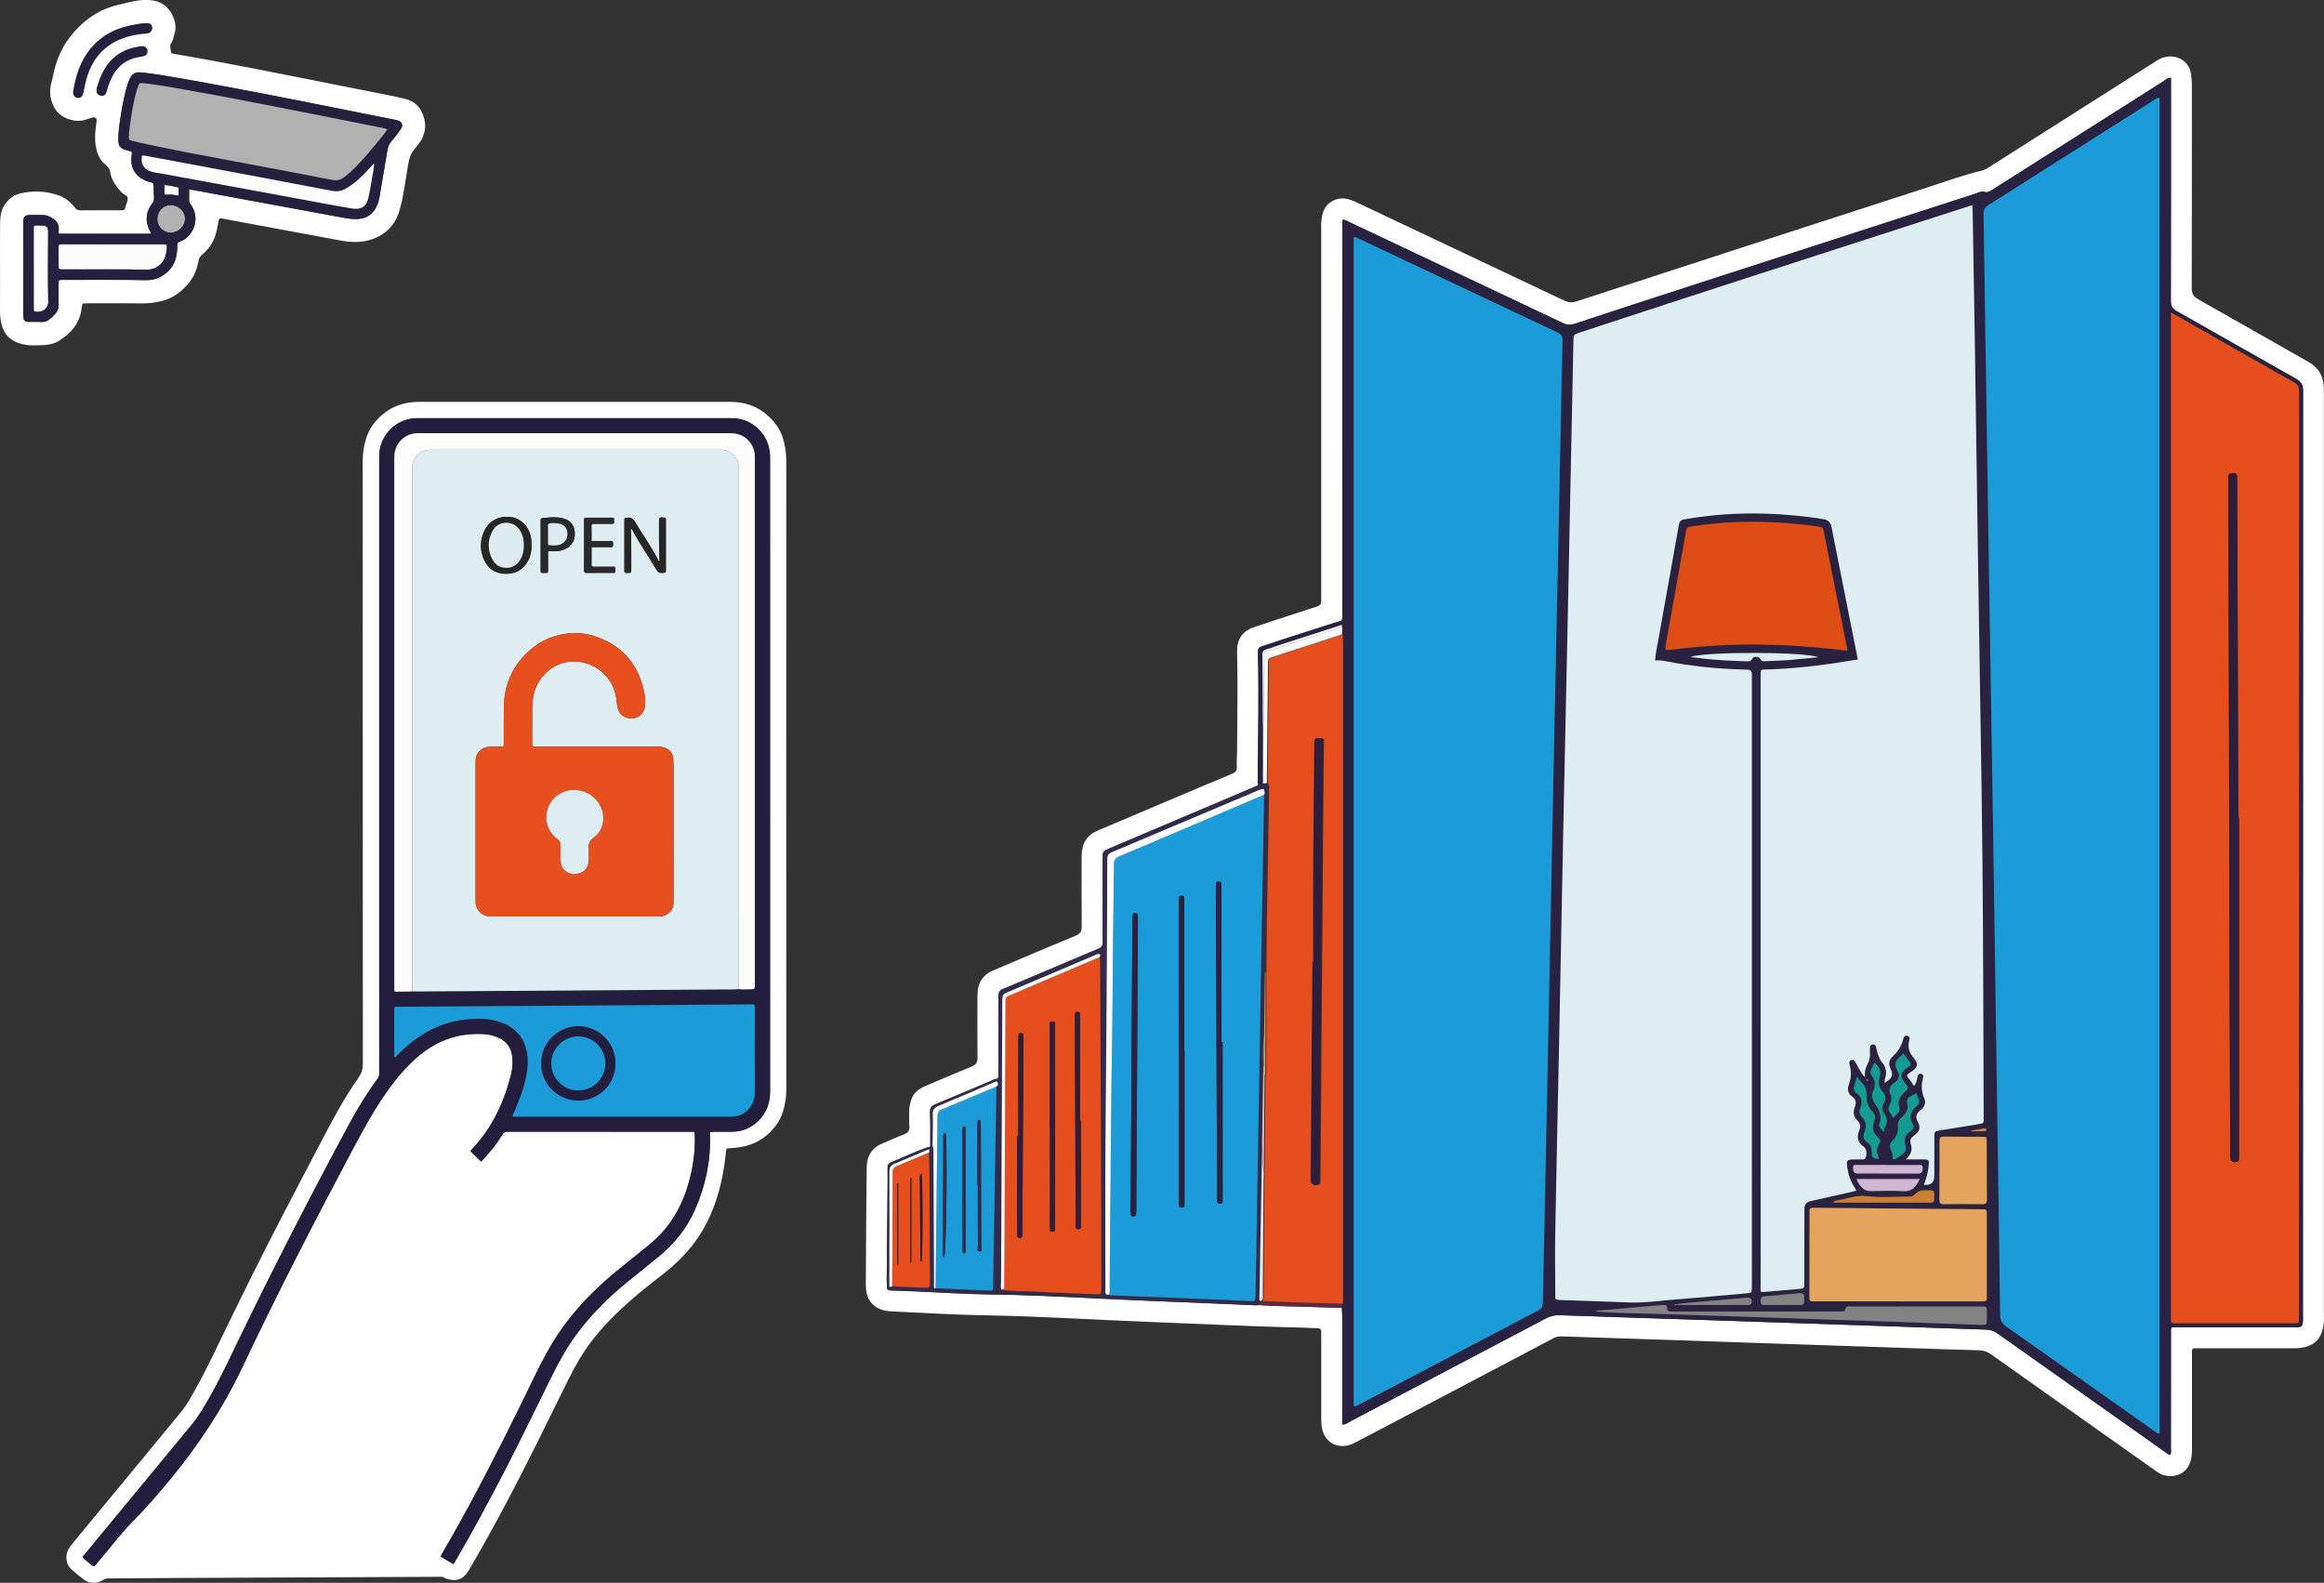 <?xml version="1.0" encoding="UTF-8"?> <svg xmlns="http://www.w3.org/2000/svg" id="Calque_2" data-name="Calque 2" viewBox="0 0 900 613"><rect x="0" y="0" width="900" height="613" fill="#333333" stroke="none"/><g id="Calque_1-2" data-name="Calque 1"><g><path d="M55.9,9.02c.44-.03.75-.07,1.05-.06,1.24.01,1.81.44,1.97,1.48.17,1.09-.31,1.98-1.29,2.37-.58.24-1.2.22-1.82.27-3.02.24-5.96.85-8.78,1.96-7.32,2.88-11.6,8.41-13.63,15.84-.45,1.65-.76,3.35-1.1,5.03-.3,1.48-1.07,2.15-2.34,1.98-1.12-.15-1.86-1.13-1.65-2.46.94-6.09,2.77-11.83,6.78-16.67,4.55-5.5,10.58-8.22,17.46-9.33,1.15-.18,2.3-.45,3.34-.41Z" fill="#26203f"></path><path d="M39.37,37.09c-1.24-.02-2.07-.87-2.03-2.11,0-.3.06-.61.14-.91.74-2.67,1.7-5.24,3.16-7.62,3.16-5.14,7.87-7.75,13.73-8.52.24-.03.49-.04.74-.04,1.13.04,1.88.68,2.01,1.74.13.99-.34,1.8-1.37,2.12-.81.25-1.68.31-2.52.48-4.31.85-7.46,3.28-9.57,7.1-1.05,1.89-1.74,3.91-2.3,5.99-.36,1.37-.92,1.8-1.99,1.78Z" fill="#26203f"></path><path d="M43.66,94.6c6.39,0,12.79,0,19.18,0,1.92,0,1.91,0,1.73,1.95-.26,2.82-1.15,5.28-3.74,6.81-1.24.73-2.57,1.15-4.03,1.11-10.88-.3-21.76-.06-32.65-.14-1.46-.01-1.47-.02-1.47-1.53,0-2.34.05-4.67-.03-7.01-.03-1.02.35-1.22,1.27-1.21,6.58.03,13.16.02,19.74.02Z" fill="#fdfcfd"></path><path d="M13.05,104.01c0-5.09,0-10.19,0-15.28,0-1.39.02-1.4,1.4-1.42,4.51-.06,4.22.46,4.19,4.16-.05,8.47-.14,16.94.06,25.41.07,2.7-2.57,4.4-5.17,3.81-.36-.08-.48-.33-.48-.66,0-.43,0-.86,0-1.29,0-4.91,0-9.82,0-14.73Z" fill="#fdfcfd"></path><path d="M66.03,79.42c2.99-.04,5.53,2.29,5.63,5.17.1,2.87-2.53,5.51-5.52,5.53-2.85.02-5.26-2.41-5.25-5.29.01-2.95,2.32-5.38,5.14-5.42Z" fill="#b1b1b2"></path><path d="M69.06,75.83c-1.53-.42-3.04-.54-4.57-.36-.5.06-.85-.02-.84-.63.01-1.03,0-2.07,0-3.19,1.74.08,3.33.52,4.95.8.47.08.61.33.59.75-.04.85.11,1.71-.13,2.64Z" fill="#fdfcfd"></path><g><path d="M.02,103.87c0-5.84-.05-11.68.02-17.53.03-2.92.52-5.77,2.54-8.08,1.35-1.54,2.91-2.74,4.99-3.26,4.97-1.25,9.9-1.07,14.71.51,2.65.87,4.91,2.54,6.62,4.8.62.82,1.25,1.17,2.29,1.16,5.17-.05,10.33-.02,15.5-.02,1.58,0,1.58-.02,1.96-1.48.29-1.12.96-2.3.79-3.35-.16-1.01-1.65-1.33-2.39-2.15-2.03-2.26-3.89-4.63-4.35-7.76-.18-1.23-.78-2.05-1.76-2.85-1.57-1.29-2.66-2.95-3.3-4.98-1.1-3.52-.91-7.03-.41-10.58.06-.43.15-.85.18-1.28.12-1.35-.39-1.78-1.72-1.45-.77.19-1.54.43-2.28.7-2.1.75-4.17.66-6.3.03-3.73-1.1-6.04-3.44-7.15-7.18-.73-2.46-.68-4.82-.01-7.25.36-1.3.62-2.63.91-3.95,1.48-6.8,4.75-12.67,9.69-17.5,4.23-4.14,9.19-7.16,15.07-8.51,3.36-.77,6.68-1.77,10.13-1.92,4.98-.21,8.76,1.38,10.9,5.66,1.07,2.14,1.79,4.59.99,7.12-.46,1.45-.54,3.03-1.57,4.29-.33.39.02,3.23.34,3.52.3.26.69.21,1.05.28,10.66,1.83,21.29,3.81,31.9,5.89,16.46,3.23,32.91,6.5,49.36,9.77,2.95.59,5.92,1.14,8.82,1.95,3.24.9,5.31,3.2,6.39,6.33.84,2.43,1.02,4.89.11,7.39-.29.81-.53,1.62-1.07,2.32-.82,1.07-1.52,2.25-2.43,3.25-1.47,1.62-2.04,3.53-2.42,5.63-1.06,5.92-1.66,11.94-3.3,17.75-1.71,6.07-5.53,10.02-11.71,11.82-3.94,1.14-7.75.84-11.65.11-14.92-2.8-29.84-5.55-44.76-8.31-.24-.04-.49-.05-.73-.11-.8-.19-1.18-.02-1.33.93-.29,1.88-.68,3.75-1.24,5.57-.92,3.01-2.76,5.48-5.12,7.51-.75.65-1.23,1.29-1.39,2.26-.56,3.26-1.74,6.25-3.9,8.83-2.71,3.24-5.92,5.65-10.07,6.76-2.69.72-5.4,1.03-8.19.99-7.07-.09-14.15-.04-21.22-.03-1.61,0-1.68,0-1.86,1.65-.64,6.05-4.19,10.08-9.14,13.07-1.69,1.02-3.73,1.35-5.67,1.46-3.12.17-6.27.33-9.32-.68-3.36-1.11-5.72-3.22-6.73-6.69C.2,124.33-.02,122.34,0,120.29c.05-5.47.02-10.95.02-16.42ZM73.24,73.28c7.38,1.37,14.5,2.69,21.62,4,12.44,2.3,24.88,4.59,37.32,6.88,2.36.43,4.72.86,7.14.57,2.9-.36,5.03-1.83,6.35-4.44.7-1.38,1.1-2.87,1.36-4.38,1.03-5.99,2.04-11.98,3.04-17.98.19-1.11.61-2.07,1.35-2.96,1.34-1.6,2.6-3.27,3.8-4.98,1.04-1.49.46-2.89-1.29-3.36-.36-.1-.71-.19-1.07-.26-4.58-.91-9.15-1.82-13.73-2.73-25.47-5.1-50.92-10.25-76.54-14.54-2.54-.43-5.11-.75-7.67-1.03-2.58-.28-3.75.41-4.82,2.76-.35.78-.6,1.61-.85,2.43-1.43,4.72-2.2,9.57-2.9,14.43-.32,2.19-.53,4.39-.5,6.61.03,2.26.64,3.06,2.79,3.75.53.17,1.06.34,1.6.42.69.1.97.43.83,1.12-.08.42-.13.85-.17,1.28-.38,4.08,1.56,7.39,5.31,9,.73.31,1.49.6,2.27.74.77.14,1.02.51,1.03,1.24.02,1.54.05,3.08.15,4.61.06.91-.15,1.6-.72,2.35-2.5,3.29-2.8,6.83-.95,10.55.17.34.64.64.27,1.18-.34,0-.7,0-1.07,0-11.07,0-22.14,0-33.21,0-1.28,0-1.44-.05-1.26-1.34.37-2.63-1.14-3.99-3.12-5.11-1.04-.58-2.17-.84-3.36-.83-1.48,0-2.95-.01-4.43,0-2.24.02-2.78.58-2.78,2.86,0,7.44,0,14.88,0,22.32,0,4.61-.01,9.22,0,13.83,0,1.78.54,2.32,2.3,2.37,1.54.04,3.08-.06,4.61.04,1.53.09,2.76-.44,3.81-1.5.56-.57,1.16-1.1,1.69-1.7.84-.95,1.28-2.05,1.26-3.36-.05-2.7-.02-5.41-.01-8.12,0-1.59.02-1.59,1.6-1.61.37,0,.74,0,1.11,0,10.45.02,20.91-.09,31.36.1,5.54.1,10.47-4.04,11.46-9.06.29-1.46.49-2.91.44-4.39-.03-.8.21-1.23.99-1.49,4.87-1.63,8.37-8.58,4.2-14.37-.33-.45-.62-.88-.61-1.49.03-1.41.01-2.82.01-4.42ZM55.9,9.02c-1.05-.04-2.19.22-3.34.41-6.89,1.1-12.92,3.83-17.46,9.33-4.01,4.85-5.84,10.59-6.78,16.67-.2,1.33.53,2.31,1.65,2.46,1.27.17,2.04-.5,2.34-1.98.34-1.68.65-3.38,1.1-5.03,2.04-7.42,6.31-12.96,13.63-15.84,2.81-1.11,5.76-1.72,8.78-1.96.61-.05,1.23-.03,1.82-.27.98-.4,1.46-1.28,1.29-2.37-.17-1.04-.73-1.47-1.97-1.48-.31,0-.61.04-1.05.06ZM39.37,37.09c1.08.02,1.63-.4,1.99-1.78.55-2.08,1.25-4.1,2.3-5.99,2.11-3.82,5.26-6.25,9.57-7.1.84-.17,1.71-.23,2.52-.48,1.03-.31,1.5-1.13,1.37-2.12-.14-1.06-.88-1.7-2.01-1.74-.24,0-.49,0-.74.04-5.86.78-10.57,3.39-13.73,8.52-1.46,2.37-2.42,4.95-3.16,7.62-.08.29-.13.6-.14.91-.04,1.24.79,2.09,2.03,2.11Z" fill="#fff"></path><path d="M73.24,73.28c0,1.6.02,3.01-.01,4.42-.01.61.28,1.03.61,1.49,4.16,5.79.66,12.74-4.2,14.37-.78.26-1.01.69-.99,1.49.05,1.47-.16,2.93-.44,4.39-.99,5.02-5.92,9.16-11.46,9.06-10.45-.19-20.91-.08-31.36-.1-.37,0-.74,0-1.11,0-1.59.02-1.6.02-1.6,1.61,0,2.71-.04,5.41.01,8.12.02,1.31-.42,2.41-1.26,3.36-.53.6-1.12,1.13-1.69,1.7-1.05,1.06-2.27,1.59-3.81,1.5-1.53-.09-3.07,0-4.61-.04-1.76-.05-2.29-.59-2.3-2.37-.02-4.61,0-9.22,0-13.83,0-7.44,0-14.88,0-22.32,0-2.28.55-2.84,2.78-2.86,1.48-.01,2.95,0,4.43,0,1.19,0,2.32.25,3.36.83,1.98,1.12,3.48,2.48,3.12,5.11-.18,1.28-.01,1.34,1.26,1.34,11.07,0,22.14,0,33.21,0,.37,0,.74,0,1.07,0,.37-.54-.1-.84-.27-1.18-1.85-3.72-1.55-7.26.95-10.55.57-.75.78-1.45.72-2.35-.11-1.53-.13-3.07-.15-4.61,0-.73-.27-1.1-1.03-1.24-.78-.14-1.54-.43-2.27-.74-3.75-1.61-5.69-4.91-5.31-9,.04-.43.09-.86.17-1.28.14-.69-.14-1.02-.83-1.12-.54-.08-1.08-.25-1.6-.42-2.15-.69-2.76-1.5-2.79-3.75-.03-2.22.19-4.42.5-6.61.7-4.86,1.47-9.71,2.9-14.43.25-.82.49-1.65.85-2.43,1.06-2.34,2.24-3.04,4.82-2.76,2.56.28,5.13.6,7.67,1.03,25.62,4.29,51.08,9.44,76.54,14.54,4.58.92,9.15,1.82,13.73,2.73.36.07.72.17,1.07.26,1.75.47,2.34,1.87,1.29,3.36-1.2,1.71-2.47,3.38-3.8,4.98-.74.89-1.16,1.85-1.35,2.96-1.01,5.99-2.01,11.99-3.04,17.98-.26,1.51-.65,3-1.36,4.38-1.33,2.61-3.45,4.08-6.35,4.44-2.42.3-4.78-.13-7.14-.57-12.44-2.29-24.88-4.59-37.32-6.88-7.12-1.32-14.24-2.64-21.62-4ZM149.93,50.23c-.36-.45-.81-.48-1.21-.56-9.94-1.99-19.87-3.99-29.82-5.95-15.85-3.13-31.7-6.24-47.61-9.05-5.08-.9-10.16-1.84-15.29-2.41-2.07-.23-2.09-.18-2.73,1.75-1.26,3.8-1.93,7.74-2.55,11.69-.38,2.43-.73,4.86-.81,7.32-.03.79.16,1.28,1.02,1.44.96.18,1.9.5,2.86.71,12.35,2.77,24.81,5.01,37.24,7.36,12.49,2.36,25,4.66,37.48,7.12,1.9.37,3.36.03,4.8-1.04.49-.37.97-.75,1.43-1.16,3.77-3.28,7.02-7.05,10.19-10.9,1.71-2.08,3.48-4.11,5-6.32ZM144.88,63.25c-1.3,1.4-2.27,2.5-3.28,3.55-2.4,2.48-4.94,4.78-8.02,6.43-1.6.85-3.21,1.03-4.98.69-8.92-1.73-17.84-3.41-26.77-5.09-11.52-2.17-23.05-4.31-34.57-6.47-3.68-.69-7.36-1.39-11.04-2.04-1.18-.21-1.26-.11-1.34,1.04-.17,2.38.95,4.03,3.28,4.96,1.39.55,2.87.62,4.32.88,8.99,1.66,17.99,3.3,26.98,4.96,11.65,2.15,23.3,4.32,34.95,6.46,4.04.75,8.08,1.52,12.15,2.16,3.39.53,5.41-.9,6.15-4.27.55-2.52.99-5.06,1.39-7.6.27-1.74.76-3.46.8-5.66ZM43.66,94.6c-6.58,0-13.16.01-19.74-.02-.92,0-1.3.19-1.27,1.21.08,2.33.02,4.67.03,7.01,0,1.51.02,1.52,1.47,1.53,10.88.08,21.77-.16,32.65.14,1.46.04,2.79-.38,4.03-1.11,2.59-1.53,3.48-4,3.74-6.81.18-1.95.19-1.95-1.73-1.95-6.39,0-12.79,0-19.18,0ZM13.05,104.01c0,4.91,0,9.82,0,14.73,0,.43,0,.86,0,1.29,0,.34.12.58.48.66,2.59.59,5.23-1.11,5.17-3.81-.2-8.47-.11-16.94-.06-25.41.02-3.7.31-4.22-4.19-4.16-1.37.02-1.39.02-1.4,1.42,0,5.09,0,10.19,0,15.28ZM66.03,79.42c-2.82.03-5.12,2.46-5.14,5.42-.01,2.88,2.4,5.31,5.25,5.29,2.99-.02,5.62-2.66,5.52-5.53-.1-2.88-2.64-5.21-5.63-5.17ZM69.06,75.83c.24-.92.09-1.79.13-2.64.02-.42-.13-.67-.59-.75-1.62-.27-3.21-.71-4.95-.8,0,1.12,0,2.15,0,3.19,0,.61.34.69.84.63,1.53-.18,3.04-.06,4.57.36Z" fill="#26203f"></path><path d="M149.93,50.23c-1.52,2.21-3.29,4.24-5,6.32-3.16,3.85-6.42,7.62-10.19,10.9-.46.4-.94.79-1.43,1.16-1.44,1.07-2.9,1.42-4.8,1.04-12.47-2.46-24.98-4.76-37.48-7.12-12.43-2.35-24.89-4.58-37.24-7.36-.96-.22-1.9-.53-2.86-.71-.86-.16-1.05-.65-1.02-1.44.08-2.46.43-4.9.81-7.32.62-3.94,1.29-7.88,2.55-11.69.64-1.93.66-1.98,2.73-1.75,5.13.57,10.21,1.51,15.29,2.41,15.91,2.81,31.76,5.92,47.61,9.05,9.94,1.96,19.88,3.96,29.82,5.95.4.08.85.11,1.21.56Z" fill="#b1b1b2"></path><path d="M144.88,63.25c-.04,2.2-.52,3.92-.8,5.66-.4,2.55-.84,5.09-1.39,7.6-.73,3.37-2.76,4.8-6.15,4.27-4.06-.64-8.1-1.42-12.15-2.16-11.65-2.15-23.3-4.31-34.95-6.46-8.99-1.66-17.99-3.3-26.98-4.96-1.44-.27-2.92-.33-4.32-.88-2.33-.93-3.46-2.58-3.28-4.96.08-1.15.16-1.25,1.34-1.04,3.69.66,7.36,1.36,11.04,2.04,11.52,2.15,23.05,4.3,34.57,6.47,8.93,1.68,17.85,3.37,26.77,5.09,1.77.34,3.38.17,4.98-.69,3.08-1.65,5.62-3.94,8.02-6.43,1.01-1.05,1.98-2.14,3.28-3.55Z" fill="#fdfcfd"></path><g><path d="M899.97,508.9c0,1.02.08,2.05-.02,3.06-.35,3.58-1.28,6.9-4.75,8.76-2.05,1.1-4.31,1.45-6.63,1.45-12.15,0-24.29-.01-36.44,0-3.67,0-3.26-.45-3.26,3.25-.02,12.06,0,24.12,0,36.18,0,2.15-.3,4.25-1.33,6.15-2.28,4.21-8.12,5.16-12.18,2.28-21.41-15.17-42.86-30.29-64.26-45.47-1.46-1.03-2.91-1.56-4.69-1.61-9.34-.25-18.68-.57-28.02-.88-18.85-.63-37.69-1.27-56.54-1.91-11.63-.39-23.26-.8-34.89-1.19-14.09-.47-28.18-.93-42.27-1.4-1.04-.04-1.98.13-2.93.63-16.21,8.56-32.44,17.09-48.67,25.63-9.54,5.02-19.07,10.07-28.63,15.04-4.46,2.32-9.36,1.06-11.52-2.94-1.02-1.89-1.27-4.01-1.27-6.17.01-10.62,0-21.23,0-31.85,0-.59-.04-1.19,0-1.78.1-1.15-.31-1.72-1.55-1.73-1.7,0-3.39-.17-5.09-.2-20.38-.44-40.74-1.51-61.11-2.28-20.45-.77-40.87-2.16-61.34-2.48-12.39-.2-24.78-.97-37.17-1.54-2.03-.09-4.05-.46-5.85-1.53-3.31-1.97-4.27-5.22-4.26-8.72.04-15.2.2-30.4.35-45.6.04-4.42,2.05-7.59,6.24-9.28,2.67-1.08,5.28-2.34,7.98-3.35,1.64-.61,2.48-1.42,2.29-3.31-.18-1.85,0-3.73-.05-5.6-.04-1.82.36-3.58,1.02-5.21.94-2.31,2.89-3.69,5.16-4.65,6.02-2.54,12.01-5.16,18.07-7.6,1.7-.69,2.21-1.61,2.19-3.38-.08-7.98,0-15.97-.02-23.95-.01-4.84,1.96-8.33,6.61-10.08.48-.18.94-.4,1.41-.6,10-4.24,19.99-8.53,30.03-12.66,1.8-.74,2.35-1.67,2.33-3.55-.09-9.09-.01-18.17-.03-27.26,0-4.73,1.93-8.16,6.43-9.97.39-.16.78-.34,1.17-.5,8.52-3.61,17.03-7.24,25.55-10.84,8.36-3.54,16.72-7.08,25.11-10.57,1.24-.52,1.9-1.09,1.83-2.58-.1-2.28.11-4.58.12-6.87.06-12.65.29-25.3,0-37.96-.08-3.57,1.2-6.68,4.55-8.52.96-.53,2.03-.87,3.07-1.21,7.73-2.56,15.47-5.12,23.22-7.61,1.26-.4,1.89-.96,1.74-2.31-.07-.67-.01-1.36-.01-2.04,0-47.47,0-94.95,0-142.42,0-.76-.07-1.54.02-2.29.31-2.73.79-5.4,3.16-7.24,3.14-2.43,6.49-2.13,9.83-.58,6.31,2.93,12.59,5.95,18.88,8.92,20.72,9.79,41.45,19.57,62.15,29.4,1.64.78,3.06.91,4.83.34,45.42-14.8,90.86-29.56,136.32-44.27,6.62-2.14,13.15-4.56,19.93-6.17,1.1-.26,2.09-.62,3.03-1.23,10.6-6.75,21.21-13.48,31.82-20.21,11.25-7.14,22.52-14.27,33.76-21.44,5.51-3.52,12.51-.73,13.18,5.64.12,1.18.26,2.35.26,3.54,0,26.33.03,52.65-.05,78.98,0,2.14.6,3.3,2.51,4.37,14.21,7.98,28.32,16.14,42.52,24.14,3.46,1.95,5.54,4.65,6,8.57.14,1.18.14,2.37.14,3.56,0,59.53,0,119.07,0,178.6,0,59.36,0,118.73,0,178.09ZM462.12,314.79c-10.84,4.6-21.68,9.2-32.52,13.8-2.61,1.11-2.57,1.13-2.57,4.07,0,10.78-.08,21.56,0,32.34.01,1.54-.65,1.99-1.85,2.5-11.87,4.99-23.72,10.03-35.58,15.05-.23.1-.47.21-.71.28-1.68.48-2.28,1.45-2.26,3.32.1,9.67.04,19.35-.01,29.03,0,.88.37,1.88-.43,2.65-.72-.07-1.32.32-1.92.57-7.33,3.08-14.63,6.22-21.98,9.25-1.55.64-2.18,1.44-2.11,3.19.16,4.31.08,8.64.09,12.96-.15.62-.73.33-1.08.53-4.79,1.69-9.37,3.91-14.08,5.8-1.02.41-1.4,1.01-1.38,2.11.06,2.97.02,5.94,0,8.91-.11,11.46-.23,22.92-.33,34.38,0,.93.05,1.86.08,2.79-.09,1.61,1.12,1.42,2.1,1.47,2.88.13,5.76.21,8.65.33,9.75.41,19.49,1.08,29.24,1.2,14.06.17,28.1.9,42.14,1.59,20.25,1,40.51,1.67,60.76,2.62.42.02.84-.06,1.26-.09,1.78.11,3.55.27,5.33.32,8.9.27,17.81.52,26.72.77.05,1.01.15,2.03.15,3.04.01,13.08,0,26.15,0,39.23,0,.93,0,1.86,0,2.84,1.21.22,1.99-.55,2.85-1,25.37-13.33,50.74-26.68,76.09-40.06,1.71-.9,3.39-1.28,5.33-1.21,18.25.65,36.5,1.21,54.75,1.82,25.12.84,50.25,1.69,75.37,2.55,11.71.4,23.42.86,35.14,1.22,1.61.05,2.9.53,4.19,1.45,21.54,15.26,43.09,30.49,64.65,45.73.68.48,1.29,1.09,2.27,1.36.55-.83.27-1.77.27-2.64.02-14.44.02-28.87.02-43.31,0-.42,0-.85,0-1.27,0-2.41-.22-2.25,2.13-2.25.42,0,.85,0,1.27,0,14.61,0,29.22,0,43.83,0,.59,0,1.19.03,1.78,0,1.57-.09,1.95-.44,2.08-1.95.05-.59.02-1.19.02-1.78,0-119.65,0-239.29.05-358.94,0-2.24-.66-3.49-2.63-4.6-15.45-8.69-30.81-17.53-46.26-26.23-1.71-.96-2.32-1.96-2.31-3.94.07-27.85.05-55.71.05-83.56v-2.86c-1.23-.16-1.93.69-2.74,1.2-20.79,13.17-41.56,26.36-62.33,39.54-1.36.86-2.74,1.7-4.08,2.6-1,.68-1.92,1.22-3.26.77-1.07-.36-2.15.35-3.18.69-36.93,11.94-73.86,23.9-110.78,35.87-14.83,4.81-29.66,9.64-44.47,14.54-1.65.55-2.99.52-4.57-.22-27.35-12.97-54.71-25.89-82.08-38.81-.98-.46-1.9-1.09-3.19-1.3-.4.97-.21,1.97-.21,2.93-.01,49.68,0,99.35-.02,149.03,0,1.1.17,2.21-.2,3.29-6.77,2.17-13.54,4.33-20.31,6.51-3.54,1.14-7.07,2.35-10.61,3.5-1.11.36-1.59.9-1.55,2.19.39,15.86.09,31.72-.07,47.59-.01,1.36.05,2.71.07,4.07-8.34,3.55-16.67,7.1-25.01,10.64Z" fill="#fff"></path><path d="M519.69,504.92c.03-1.02.09-2.03.09-3.05,0-84.29,0-168.58,0-252.87,0-1.1-.07-2.2-.1-3.3.2-.93.19-1.86,0-2.79,0-.3.01-.6.02-.9-.03-.57-.07-1.14-.1-1.72.36-1.08.2-2.19.2-3.29,0-49.68,0-99.35.02-149.03,0-.96-.18-1.96.21-2.93,1.29.22,2.21.84,3.19,1.3,27.37,12.92,54.74,25.84,82.08,38.81,1.58.75,2.92.77,4.57.22,14.8-4.9,29.63-9.73,44.47-14.54,36.92-11.97,73.85-23.93,110.78-35.87,1.04-.33,2.11-1.05,3.18-.69,1.35.45,2.26-.1,3.26-.77,1.34-.9,2.72-1.74,4.08-2.6,20.77-13.18,41.55-26.37,62.33-39.54.8-.51,1.51-1.36,2.74-1.2v2.86c0,27.85.02,55.71-.05,83.56,0,1.97.6,2.97,2.31,3.94,15.45,8.7,30.81,17.54,46.26,26.23,1.98,1.11,2.63,2.36,2.63,4.6-.05,119.65-.05,239.29-.05,358.94,0,.59.03,1.19-.02,1.78-.13,1.5-.51,1.85-2.08,1.95-.59.04-1.19,0-1.78,0-14.61,0-29.22,0-43.83,0-.42,0-.85,0-1.27,0-2.34,0-2.12-.15-2.13,2.25,0,.42,0,.85,0,1.27,0,14.44,0,28.87-.02,43.31,0,.86.28,1.81-.27,2.64-.97-.27-1.59-.88-2.27-1.36-21.56-15.23-43.11-30.46-64.65-45.73-1.29-.91-2.58-1.4-4.19-1.45-11.71-.36-23.43-.82-35.14-1.22-25.12-.86-50.25-1.71-75.37-2.55-18.25-.61-36.5-1.17-54.75-1.82-1.94-.07-3.62.31-5.33,1.21-25.35,13.38-50.71,26.73-76.09,40.06-.85.45-1.64,1.23-2.85,1,0-.98,0-1.91,0-2.84,0-13.08,0-26.15,0-39.23,0-1.01-.1-2.03-.15-3.04.01-.54.03-1.08.04-1.63ZM723.44,418.65c.2-.18,0-.38-.16-.52-.15-.13-.42-.4-.44-.38-.34.29-.09.48.16.66.1.18.23.43.45.24ZM731.24,418.45q2.23-1.62,1.08-4.04c-1.09-2.3-.92-3.81.89-5.51,1.78-1.68,3.04-3.61,3.72-5.96.24-.84.38-2.12,1.67-1.8,1.26.31.85,1.51.67,2.37-.49,2.36.18,4.3,1.74,6.09,2.01,2.31,1.78,3.68-.73,5.41-.21.14-.46.23-.66.38-1.3.94-1.39,1.21-.38,2.39.71.84,1.32,1.75,1.96,2.81.96-.95,1.08-2.11,1.31-3.23.16-.75.34-1.68,1.35-1.51,1.2.2.98,1.2.77,2.03-.64,2.55-.53,5.01.56,7.46.81,1.82.06,3.4-1.36,4.52-1.74,1.37-2.2,2.7-1.07,4.79,1.14,2.13.63,3.55-1.42,5.03-1.17.84-1.9,1.76-1.4,3.19.79,2.25.24,4.12-1.89,6.14,2.4,0,4.3,0,6.19,0,2.95,0,2.91,0,2.61,3.02-.23,2.37-.96,4.6-1.8,6.84q4.03.39,4.04-3.37c0-5.01,0-10.02.02-15.03,0-2.33.02-2.34,2.32-2.71,4.52-.73,9.05-1.44,13.57-2.17.67-.11,1.33-.31,2-.37.83-.07,1.24-.43,1.21-1.28-.02-.42,0-.85,0-1.27-.15-33.12-.15-66.24-.49-99.36-.38-37.02-1.08-74.04-1.63-111.07-.46-30.74-.89-61.48-1.35-92.22-.24-16.05-.53-32.1-.81-48.14-.01-.74-.07-1.48-.13-2.44-4.34,1.4-8.52,2.73-12.7,4.09-46.45,15.04-92.94,29.96-139.32,45.25-2.38.79-2.4.79-2.45,3.26-.66,32.52-1.31,65.04-1.99,97.56-.61,29.38-1.27,58.75-1.87,88.13-.59,28.95-1.12,57.91-1.7,86.86-.48,24.03-1.04,48.05-1.47,72.08-.15,8.32-.02,16.65,0,24.97,0,1.76.04,1.77,1.81,1.84,9,.32,18,.61,26.99.94,6.05.22,12.03-.72,18.04-1.17,9.06-.68,18.1-1.56,27.15-2.34,2.1-.18,2.1-.15,2.14-2.16,0-.42,0-.85,0-1.27,0-78.3,0-156.6,0-234.91,0-3.23,0-3.19-3.2-3.27-10.2-.27-20.33-1.26-30.35-3.27-1.24-.25-2.49-.29-3.9-.27.08-2.73.75-5.18,1.18-7.65,2.62-14.87,5.34-29.72,7.95-44.59.26-1.46.62-2.13,2.26-2.41,10.5-1.8,21.06-2.55,31.71-2.17,7.47.27,14.91.91,22.29,2.17q2.4.41,2.89,2.92c1.48,7.49,2.97,14.97,4.46,22.46,1.91,9.64,3.82,19.29,5.74,28.93-11.69,1.96-23.35,3.52-35.14,3.87-.42.01-.85.04-1.27.02-.82-.04-1.28.23-1.23,1.15.04.68,0,1.36,0,2.04,0,78.3,0,156.6.01,234.91,0,3.22-.76,3.13,3.16,2.79,3.89-.34,7.78-.65,11.67-1.01,2.04-.19,2.06-.23,2.07-2.26.03-9.6.03-19.19.05-28.79q0-2.43,2.4-2.97c5.3-1.19,10.59-2.36,15.89-3.56.57-.13,1.13-.33,1.88-.55-1.68-2.38-2.83-4.87-3.33-7.65-.79-4.32-.76-4.39,3.58-4.39.25,0,.52.04.76,0,.84-.16,1.94.48,2.48-.66.66-1.38.44-3.45-.68-4.23-2.49-1.72-2.75-3.9-1.7-6.47.58-1.42.35-2.62-.76-3.7-1.51-1.47-1.75-3.29-1.02-5.17.68-1.74.52-3.02-1.11-4.18-1.45-1.03-1.87-2.66-1.25-4.33.98-2.65,1.18-5.27.34-7.97-.22-.71-.17-1.41.59-1.73.92-.39,1.4.27,1.78.97.49.89.95,1.8,1.47,2.68.55.93,1.04,1.91,2.18,2.98-.31-2.27.27-3.92,1.16-5.56.69-1.28.77-2.77.73-4.22-.02-.59-.05-1.19,0-1.78.06-.65.42-1.12,1.12-1.16.58-.03.97.33,1.15.84.2.56.29,1.15.45,1.72.42,1.56.91,3.14,1.96,4.38,1.65,1.97,1.93,4.08,1.1,6.43-.08.23-.06.5-.08.75,0,.23-.08.56.04.68.24.24.36-.09.49-.24.28-.19.57-.36.84-.56ZM524.23,544.56c.96.29,1.56-.31,2.2-.65,23.06-12.12,46.11-24.26,69.19-36.35,1.42-.74,1.87-1.65,1.9-3.16.17-10.36.41-20.71.62-31.07.5-24.45,1.01-48.9,1.49-73.34.74-37.44,1.45-74.87,2.22-112.31.6-29.54,1.27-59.08,1.88-88.62.46-22.41.88-44.82,1.37-67.23.03-1.59-.46-2.39-1.92-3.07-25.72-12.1-51.41-24.26-77.11-36.39-.52-.24-1.01-.66-1.83-.45,0,150.87,0,301.78,0,452.67ZM836.33,37.91c-.9-.2-1.38.37-1.92.72-21.44,13.59-42.86,27.21-64.32,40.77-1.51.95-1.95,1.99-1.93,3.71.68,42.96,1.29,85.93,1.95,128.89.57,37.45,1.21,74.89,1.79,112.34.48,31.08.9,62.16,1.36,93.23.45,30.57.93,61.14,1.32,91.71.03,2.11.71,3.34,2.42,4.54,19.04,13.37,38.02,26.82,57.03,40.24.66.47,1.24,1.15,2.31,1.17,0-172.48,0-344.9,0-517.32ZM840.74,124.32c0,128.29,0,256.59,0,384.88,0,3.71-.37,3.28,3.24,3.28,14.52.01,29.04,0,43.57,0,2.88,0,2.78.27,2.78-2.74,0-119.38,0-238.76.03-358.13,0-1.59-.33-2.6-1.85-3.46-15.3-8.63-30.55-17.35-45.82-26.04-.5-.29-1.02-.54-1.94-1.03v3.24ZM713.42,241.5c-2.34-11.72-4.68-23.44-7.03-35.16-.43-2.13-.45-2.15-2.52-2.45-9.76-1.4-19.57-1.99-29.44-1.77-6.37.14-12.7.77-19,1.7-2.12.31-2.21.37-2.58,2.43-2.57,14.35-5.12,28.71-7.68,43.06-.01.08-.03.17-.04.25-.33,2.27-.28,2.4,1.96,2.11,6.48-.83,12.98-1.44,19.51-1.77,7.97-.4,15.95-.38,23.92-.02,8.21.37,16.39,1.13,24.99,2.16-.75-3.77-1.42-7.16-2.1-10.56ZM766.34,504.02c.59,0,1.19-.03,1.78,0,1,.05,1.36-.44,1.3-1.39-.03-.51,0-1.02,0-1.53,0-9.93,0-19.85,0-29.78,0-.59-.02-1.19,0-1.78.02-.86-.39-1.24-1.23-1.21-.34.01-.68,0-1.02,0-21.04-.19-42.07-.4-63.11-.57-3.76-.03-3.29-.24-3.3,3.24-.03,10.18-.03,20.36-.04,30.54,0,.42.02.85,0,1.27-.04.87.4,1.22,1.23,1.2.59-.01,1.19,0,1.78,0,10.44,0,20.87,0,31.31,0s20.87,0,31.31,0ZM626.72,508.44c8.4.27,16.81.47,25.21.73,10.01.32,20.03.67,30.04,1.01,10.1.34,20.19.68,30.29,1.02,9.93.34,19.86.66,29.78,1.01,7.89.28,15.78.59,23.67.88.59.02,1.19.04,1.78.03,1.91-.03,1.92-.04,1.95-2.02.02-1.19-.03-2.38,0-3.57.03-1.04-.35-1.62-1.47-1.55-.42.03-.85,0-1.27,0-16.39,0-32.79,0-49.18,0-1.2,0-2.64-.44-3.04,1.42-.1.45-.63.51-1.06.52-.59.01-1.19.02-1.78.02-21.06,0-42.13,0-63.19,0-.42,0-.85-.01-1.27,0-.86.03-1.55-.17-1.52-1.22.04-1.22-.7-1.38-1.66-1.3-2.03.17-4.06.34-6.09.51-6.58.57-13.16,1.14-19.75,1.72,0,.09,0,.18,0,.27,2.85.17,5.7.41,8.56.5ZM751.04,464.59c-.02,1.27.33,1.8,1.7,1.78,5-.06,10-.06,15.01,0,1.37.02,1.71-.54,1.7-1.81-.06-7.46-.03-14.92-.07-22.38,0-1.84-.07-1.89-1.82-1.91-4.92-.04-9.83,0-14.75-.07-1.31-.02-1.77.42-1.74,1.75.07,3.81.02,7.63.02,11.44h-.02c0,3.73.04,7.46-.02,11.19ZM659.44,255.05c5.66.62,11.34.91,17.03,1.07.95.03,1.7.02,2.18-1.14.34-.81,2.78-.73,3.04.09.38,1.23,1.17,1.04,1.97,1,2.97-.12,5.94-.2,8.91-.43,3.8-.29,7.59-.71,11.55-1.09-4.75-2.12-42.59-2.29-49.51-.16,1.88.25,3.35.49,4.83.65ZM727.84,442.81c.58-.84.39-1.63-.37-2.25-2.23-1.8-2.65-3.98-1.55-6.58.5-1.19.21-2.34-.7-3.29-1.76-1.82-2.46-4.01-2.34-6.51.09-1.78-.46-3.32-1.7-4.64-.69-.73-1.26-1.57-2.03-2.53-.43,1.39-.83,2.57-1.16,3.78-.28,1,.03,1.84.88,2.46,2.1,1.52,2.54,3.51,1.55,5.83-.61,1.43-.37,2.59.72,3.7,1.54,1.56,1.8,3.44.98,5.41-.75,1.81-.62,3.18,1.15,4.37,1.37.92,1.71,2.46,1.61,4.07q-.15,2.46,2.95,2.11c-1.3-2.16-1.29-4.07.01-5.94ZM739.9,424.53c-1.12.58-1.59,1.44-1.29,2.71.53,2.24-.34,3.98-2.04,5.37-1.21.99-1.77,2.19-1.6,3.78.21,2.06-.49,3.86-1.96,5.29-1.11,1.08-1.46,2.23-.74,3.65.43.84.66,1.73.6,2.69-.07,1.09.74,1.15,1.32.8,1.15-.69,2.23-1.52,3.25-2.41.79-.68.74-1.64.47-2.59-.71-2.49-.15-4.5,2.18-5.88,1.1-.65,1.15-1.63.61-2.64-1.51-2.77-.89-5.02,1.55-6.9.98-.76,1.31-1.71.71-2.91-.3-.6-.5-1.25-.84-2.12-.88.46-1.54.82-2.21,1.16ZM747.01,465.77c2.03,0,2.04-.03,2.06-2.16,0-.51-.01-1.02-.02-1.53,0-.74-.4-1.08-1.11-1.06-2.23.05-4.6-.59-6.36,1.55-.55.67-1.42.87-2.32.86-5.35-.01-10.75.48-16.02-.16-4.44-.54-8.28,1.12-12.38,1.77-.27.04-.7.07-.79.73,12.33,0,24.63,0,36.94,0ZM720.9,459.75c.95,1.08,2.05,1.59,3.56,1.56,4.16-.09,8.34-.24,12.48.03,3.46.22,5.08-1.62,6.53-4.75-8.25-.01-16.23,0-24.45,0,.41,1.52,1.15,2.33,1.88,3.16ZM719.15,451.18c-.71,0-1.62-.22-1.54,1.06.1,1.6.49,2.25,1.68,2.26,5.68.03,11.36.01,17.04.02,2.12,0,4.24.03,6.36,0,1.61-.03,1.9-.46,1.9-2.21,0-1.43-1.02-1.09-1.78-1.1-3.98-.03-7.97-.01-11.95-.01-3.9,0-7.8,0-11.7,0ZM736.16,408.98c-2.2,1.66-2.87,3.44-1.2,6.03,1,1.55.39,3.19-1.38,4.39-1.77,1.2-2.34,2.43-1.44,4.48.55,1.26.31,2.72-.34,3.96-.69,1.31-.6,2.38.39,3.47.38.42.57,1.01.85,1.53.69-.08.87-.76,1.33-1.11,1.08-.83,1.58-1.65,1.08-3.22-.67-2.12.32-3.93,1.98-5.4,1.88-1.66,1.85-1.74.31-3.66-2.15-2.68-1.95-3.94.94-5.99,1.63-1.15,1.62-1.17.45-2.72-.66-.87-1.27-1.78-2.04-2.87-.4.49-.62.88-.95,1.12ZM724.84,413.73c-.61,1.08-.56,2.09.16,3.1,1.29,1.82,1.45,3.63.41,5.72-.72,1.45-.54,2.98.49,4.53,1.63,2.46,3.22,5.07,1.87,8.27-.22.51-.01.97.36,1.39.44.51.84,1.06,1.34,1.7.21-.74.31-1.51.63-2.17.88-1.76.85-3.3-.42-4.95-1.01-1.31-.84-2.92-.03-4.34.83-1.46.65-2.7-.43-3.95-1.41-1.65-2.04-3.62-1.35-5.69.79-2.37.04-4.09-1.91-5.83-.43.86-.75,1.56-1.12,2.22ZM696.9,505.42c1.27.03,1.92-.39,1.8-1.73-.04-.42-.03-.85,0-1.27.09-1.22-.48-1.66-1.66-1.56-2.69.24-5.4.35-8.07.69-1.77.22-3.54.24-5.3.44-1.64.18-1.89.56-1.85,2.08.02.98.47,1.35,1.4,1.34,2.37-.02,4.73,0,7.1,0h0c2.2,0,4.4-.04,6.59.02ZM657.49,505.41c6.27,0,12.53,0,18.8-.01.71,0,1.58.27,1.97-.7.54-1.35-.18-2.24-1.7-2.11-7.58.64-15.17,1.27-22.75,1.94-1.83.16-3.64.44-5.46.66,0,.07,0,.14,0,.22,3.04,0,6.09,0,9.13,0ZM768.35,438.14c.42,0,.9-.06.88-.63-.02-.59-.49-.58-.92-.51-1.65.28-3.3.56-4.94.85-.02.1-.04.2-.05.3,1.68,0,3.36,0,5.03,0Z" fill="#292241"></path><path d="M361.13,443.81c.49.86.35,1.81.36,2.73.07,16.76.13,33.52.21,50.28,0,.74-.22,1.52.23,2.22.02.03.13.04.18.02.08-.03.14-.09.21-.13,6.61.29,13.21.6,19.82.88,2.79.12,2.44.04,2.48-2.46.42-25.51.85-51.02,1.27-76.53.93-.53.6-1.24.27-1.94,0-.35.02-.7.03-1.05.81-.77.43-1.77.43-2.65.05-9.68.11-19.35.01-29.03-.02-1.86.58-2.84,2.26-3.32.24-.07.47-.18.71-.28,11.86-5.02,23.71-10.06,35.58-15.05,1.19-.5,1.86-.96,1.85-2.5-.08-10.78,0-21.56,0-32.34,0-2.94-.04-2.96,2.57-4.07,10.84-4.61,21.68-9.2,32.52-13.8,8.34-3.54,16.67-7.09,25.01-10.64.76.02,1.48-.07,2.01-.72.48-.06.97-.11,1.45-.17.86.83.57,1.9.56,2.89-.27,16.09-.58,32.19-.84,48.28-.12,7.2-.14,14.4-.2,21.6-.37.98-.23,2.01-.25,3.02-.12,7.29-.21,14.59-.3,21.88-.67,3.94-.42,7.9-.33,11.86-.17,10.01-.35,20.01-.51,30.02-.01.84.04,1.69.06,2.54-.2,10.34-.41,20.68-.59,31.01-.16,9.07-.3,18.14-.46,27.2-.04.63-.08,1.26-.12,1.89-.42.03-.84.11-1.26.09-20.25-.94-40.51-1.62-60.76-2.62-14.04-.69-28.08-1.42-42.14-1.59-9.75-.12-19.49-.79-29.24-1.2-2.88-.12-5.76-.2-8.65-.33-.98-.04-2.19.14-2.1-1.47.31,0,.62-.01.93-.02.39.13.77.13,1.12-.12,4.07.18,8.13.37,12.2.53,2.39.1,2.41.07,2.4-2.26-.04-13.31-.08-26.63-.15-39.94-.02-3.39-.13-6.78-.2-10.17.18-.44.25-.87-.06-1.28-.17-.24-.35-.49-.52-.73.35-.2.94.08,1.08-.53.29,0,.58,0,.87,0ZM425.3,369.48c-.49.05-.96.32-1.42.52-11.33,4.81-22.65,9.66-34,14.41-1.31.55-1.69,1.17-1.7,2.6-.13,36.6-.32,73.2-.48,109.79,0,.89-.36,1.86.29,2.7,3.95.64,7.95.48,11.93.71,8.05.45,16.12.71,24.18,1.04,2.42.1,2.43.09,2.43-2.48-.04-19.95-.06-39.91-.14-59.86-.08-21.65-.2-43.31-.31-64.96,0-1.1-.1-2.2-.15-3.3.17-.6.39-1.27-.63-1.17ZM431.74,501.71c14.33.58,28.66,1.15,42.99,1.73,3.14.13,6.27.33,9.41.44,1.95.07,1.98.02,2.04-1.88.12-4.24.22-8.48.3-12.73.55-32.84,1.09-65.67,1.64-98.51.46-26.98.94-53.96,1.41-80.94.01-.68.01-1.36.01-2.04.55-.77-.06-1.44-.06-2.18-1.27-.08-2.25.5-3.24.92-18.5,7.8-36.98,15.64-55.48,23.43-1.29.54-1.96,1.11-1.96,2.74-.03,37.09-.42,74.17-.7,111.26-.14,18.25-.02,36.49-.01,54.74,0,.59.02,1.19,0,1.78,0,1.02.65,1.03,1.38.93.72.33,1.5.27,2.26.3Z" fill="#322b4a"></path><path d="M487.13,304.16c.76.02,1.48-.07,2.01-.72-.01-1.01-.04-2.02-.04-3.02.01-6.64.03-13.27.05-19.91-.03-.25-.09-.5-.09-.76-.04-8.81-.06-17.61-.15-26.42-.01-1.08.43-1.47,1.36-1.76,2.18-.68,4.32-1.47,6.5-2.18,7.64-2.47,15.29-4.92,22.94-7.38-.03-.57-.07-1.14-.1-1.72-6.77,2.17-13.54,4.33-20.31,6.51-3.54,1.14-7.07,2.35-10.61,3.5-1.11.36-1.59.9-1.55,2.19.39,15.86.09,31.72-.07,47.59-.01,1.36.05,2.71.07,4.07Z" fill="#292241"></path><path d="M343.46,498.34c.31,0,.62-.01.93-.02.03-14.85.1-29.7.04-44.55,0-1.78.63-2.53,2.16-3.14,4.4-1.77,8.74-3.69,13.1-5.55-.17-.24-.35-.49-.52-.73-4.79,1.69-9.37,3.91-14.08,5.8-1.02.41-1.4,1.01-1.38,2.11.06,2.97.02,5.94,0,8.91-.11,11.46-.23,22.92-.33,34.38,0,.93.05,1.86.08,2.79Z" fill="#322b4a"></path><path d="M487.72,503.56c-.04.63-.08,1.26-.12,1.89,1.78.11,3.55.27,5.33.32,8.9.27,17.81.52,26.72.77.01-.54.03-1.08.04-1.63-6.18-.18-12.36-.34-18.54-.54-4.23-.14-8.46-.36-12.69-.54-.25-.09-.49-.18-.74-.27Z" fill="#5f2c3b"></path><path d="M360.26,443.81c.29,0,.58,0,.87,0,.04-4.06.2-8.13.07-12.18-.06-1.87.66-2.67,2.27-3.34,6.95-2.88,13.84-5.88,20.76-8.82.61-.26,1.19-.69,1.91-.59,0-.35.02-.7.03-1.05-.72-.07-1.32.32-1.92.57-7.33,3.08-14.63,6.22-21.98,9.25-1.55.64-2.18,1.44-2.11,3.19.16,4.31.08,8.64.09,12.96Z" fill="#322b4a"></path><path d="M730.4,419.01c.28-.19.57-.36.84-.56q2.23-1.62,1.08-4.04c-1.09-2.3-.92-3.81.89-5.51,1.78-1.68,3.04-3.61,3.72-5.96.24-.84.38-2.12,1.67-1.8,1.26.31.85,1.51.67,2.37-.49,2.36.18,4.3,1.74,6.09,2.01,2.31,1.78,3.68-.73,5.41-.21.14-.46.23-.66.38-1.3.94-1.39,1.21-.38,2.39.71.84,1.32,1.75,1.96,2.81.96-.95,1.08-2.11,1.31-3.23.16-.75.34-1.68,1.35-1.51,1.2.2.98,1.2.77,2.03-.64,2.55-.53,5.01.56,7.46.81,1.82.06,3.4-1.36,4.52-1.74,1.37-2.2,2.7-1.07,4.79,1.14,2.13.63,3.55-1.42,5.03-1.17.84-1.9,1.76-1.4,3.19.79,2.25.24,4.12-1.89,6.14,2.4,0,4.3,0,6.19,0,2.95,0,2.91,0,2.61,3.02-.23,2.37-.96,4.6-1.8,6.84q4.03.39,4.04-3.37c0-5.01,0-10.02.02-15.03,0-2.33.02-2.34,2.32-2.71,4.52-.73,9.05-1.44,13.57-2.17.67-.11,1.33-.31,2-.37.83-.07,1.24-.43,1.21-1.28-.02-.42,0-.85,0-1.27-.15-33.12-.15-66.24-.49-99.36-.38-37.02-1.08-74.04-1.63-111.07-.46-30.74-.89-61.48-1.35-92.22-.24-16.05-.53-32.1-.81-48.14-.01-.74-.07-1.48-.13-2.44-4.34,1.4-8.52,2.73-12.7,4.09-46.45,15.04-92.94,29.96-139.32,45.25-2.38.79-2.4.79-2.45,3.26-.66,32.52-1.31,65.04-1.99,97.56-.61,29.38-1.27,58.75-1.87,88.13-.59,28.95-1.12,57.91-1.7,86.86-.48,24.03-1.04,48.05-1.47,72.08-.15,8.32-.02,16.65,0,24.97,0,1.76.04,1.77,1.81,1.84,9,.32,18,.61,26.99.94,6.05.22,12.03-.72,18.04-1.17,9.06-.68,18.1-1.56,27.15-2.34,2.1-.18,2.1-.15,2.14-2.16,0-.42,0-.85,0-1.27,0-78.3,0-156.6,0-234.91,0-3.23,0-3.19-3.2-3.27-10.2-.27-20.33-1.26-30.35-3.27-1.24-.25-2.49-.29-3.9-.27.08-2.73.75-5.18,1.18-7.65,2.62-14.87,5.34-29.72,7.95-44.59.26-1.46.62-2.13,2.26-2.41,10.5-1.8,21.06-2.55,31.71-2.17,7.47.27,14.91.91,22.29,2.17q2.4.41,2.89,2.92c1.48,7.49,2.97,14.97,4.46,22.46,1.91,9.64,3.82,19.29,5.74,28.93-11.69,1.96-23.35,3.52-35.14,3.87-.42.01-.85.04-1.27.02-.82-.04-1.28.23-1.23,1.15.04.68,0,1.36,0,2.04,0,78.3,0,156.6.01,234.91,0,3.22-.76,3.13,3.16,2.79,3.89-.34,7.78-.65,11.67-1.01,2.04-.19,2.06-.23,2.07-2.26.03-9.6.03-19.19.05-28.79q0-2.43,2.4-2.97c5.3-1.19,10.59-2.36,15.89-3.56.57-.13,1.13-.33,1.88-.55-1.68-2.38-2.83-4.87-3.33-7.65-.79-4.32-.76-4.39,3.58-4.39.25,0,.52.04.76,0,.84-.16,1.94.48,2.48-.66.66-1.38.44-3.45-.68-4.23-2.49-1.72-2.75-3.9-1.7-6.47.58-1.42.35-2.62-.76-3.7-1.51-1.47-1.75-3.29-1.02-5.17.68-1.74.52-3.02-1.11-4.18-1.45-1.03-1.87-2.66-1.25-4.33.98-2.65,1.18-5.27.34-7.97-.22-.71-.17-1.41.59-1.73.92-.39,1.4.27,1.78.97.49.89.95,1.8,1.47,2.68.55.93,1.04,1.91,2.18,2.98-.31-2.27.27-3.92,1.16-5.56.69-1.28.77-2.77.73-4.22-.02-.59-.05-1.19,0-1.78.06-.65.42-1.12,1.12-1.16.58-.03.97.33,1.15.84.2.56.29,1.15.45,1.72.42,1.56.91,3.14,1.96,4.38,1.65,1.97,1.93,4.08,1.1,6.43-.08.23-.06.5-.08.75.18.15.35.29.53.44Z" fill="#ddedf1"></path><path d="M524.23,91.89c0,150.87,0,301.78,0,452.67.96.29,1.56-.31,2.2-.65,23.06-12.12,46.11-24.26,69.19-36.35,1.42-.74,1.87-1.65,1.9-3.16.17-10.36.41-20.71.62-31.07.5-24.45,1.01-48.9,1.49-73.34.74-37.44,1.45-74.87,2.22-112.31.6-29.54,1.27-59.08,1.88-88.62.46-22.41.88-44.82,1.37-67.23.03-1.59-.46-2.39-1.92-3.07-25.72-12.1-51.41-24.26-77.11-36.39-.52-.24-1.01-.66-1.83-.45Z" fill="#1b9bd7"></path><path d="M836.33,555.22c0-172.48,0-344.9,0-517.32-.9-.2-1.38.37-1.92.72-21.44,13.59-42.86,27.21-64.32,40.77-1.51.95-1.95,1.99-1.93,3.71.68,42.96,1.29,85.93,1.95,128.89.57,37.45,1.21,74.89,1.79,112.34.48,31.08.9,62.16,1.36,93.23.45,30.57.93,61.14,1.32,91.71.03,2.11.71,3.34,2.42,4.54,19.04,13.37,38.02,26.82,57.03,40.24.66.47,1.24,1.15,2.31,1.17Z" fill="#1b9bd7"></path><path d="M842.69,122.11c15.27,8.69,30.52,17.41,45.82,26.04,1.52.86,1.85,1.87,1.85,3.46-.03,119.38-.03,238.76-.03,358.13,0,3.01.1,2.74-2.78,2.74-14.52,0-29.04,0-43.57,0-3.61,0-3.24.43-3.24-3.28,0-128.29,0-256.59,0-384.88v-3.24c.92.49,1.44.74,1.94,1.03ZM866.39,186.01c0-.25,0-.51,0-.76-.06-1.85-.44-2.13-2.31-1.92-.73.08-1.08.39-1.09,1.1-.01.68-.02,1.36-.02,2.04.17,68.76.33,137.53.51,206.29.05,18,.13,36,.2,53.99,0,.42,0,.85,0,1.27.05,1.72,1.25,2.48,2.81,1.83.48-.2.57-.59.59-1.01.03-.59.01-1.19.01-1.78,0-43.47,0-86.93,0-130.4-.09,0-.19,0-.28,0-.14-43.55-.29-87.1-.43-130.65Z" fill="#e74e1d"></path><path d="M489.38,500.98c.12-14.47.21-28.95.3-43.42,0-1.6.23-3.21-.04-4.81.35-.9.2-1.84.21-2.76.07-11.06.13-22.13.2-33.19.44-.69.33-1.47.33-2.22.03-12.85.05-25.7.07-38.54.06-7.2.09-14.4.2-21.6.26-16.09.57-32.19.84-48.28.02-.99.3-2.06-.56-2.89.14-14.77.29-29.54.43-44.31,0-.59,0-1.19.02-1.78.04-2.15.04-2.17,2.03-2.82,8.87-2.89,17.74-5.77,26.61-8.66.04,1.1.1,2.2.1,3.3,0,84.29,0,168.58,0,252.87,0,1.02-.06,2.03-.09,3.05-6.18-.18-12.36-.34-18.54-.54-4.23-.14-8.46-.36-12.69-.54.95-.8.58-1.89.58-2.86ZM507.9,456.23c0,.25-.01.51,0,.76.04,1.65,1.32,2.43,2.89,1.78.47-.2.58-.56.59-1,0-.59.01-1.19.02-1.78.37-49.16.74-98.32,1.12-147.47.05-6.88.17-13.75.23-20.63.02-1.94-.08-2-1.72-2.01-1.65,0-1.69.03-1.71,2.25-.15,15.62-.33,31.24-.42,46.87-.07,12.48-.01,24.96-.01,37.44-.09,0-.18,0-.27,0-.23,27.93-.46,55.86-.7,83.8Z" fill="#e74e1d"></path><path d="M715.51,252.06c-.75-3.77-1.42-7.16-2.1-10.56-2.34-11.72-4.68-23.44-7.03-35.16-.43-2.13-.45-2.15-2.52-2.45-9.76-1.4-19.57-1.99-29.44-1.77-6.37.14-12.7.77-19,1.7-2.12.31-2.21.37-2.58,2.43-2.57,14.35-5.12,28.71-7.68,43.06-.01.08-.03.17-.04.25-.33,2.27-.28,2.4,1.96,2.11,6.48-.83,12.98-1.44,19.51-1.77,7.97-.4,15.95-.38,23.92-.02,8.21.37,16.39,1.13,24.99,2.16Z" fill="#df4d16"></path><path d="M735.03,504.02c10.44,0,20.87,0,31.31,0,.59,0,1.19-.03,1.78,0,1,.05,1.36-.44,1.3-1.39-.03-.51,0-1.02,0-1.53,0-9.93,0-19.85,0-29.78,0-.59-.02-1.19,0-1.78.02-.86-.39-1.24-1.23-1.21-.34.01-.68,0-1.02,0-21.04-.19-42.07-.4-63.11-.57-3.76-.03-3.29-.24-3.3,3.24-.03,10.18-.03,20.36-.04,30.54,0,.42.02.85,0,1.27-.04.87.4,1.22,1.23,1.2.59-.01,1.19,0,1.78,0,10.44,0,20.87,0,31.31,0Z" fill="#e4a45e"></path><path d="M618.16,507.94c2.85.17,5.7.41,8.56.5,8.4.27,16.81.47,25.21.73,10.01.32,20.03.67,30.04,1.01,10.1.34,20.19.68,30.29,1.02,9.93.34,19.86.66,29.78,1.01,7.89.28,15.78.59,23.67.88.59.02,1.19.04,1.78.03,1.91-.03,1.92-.04,1.95-2.02.02-1.19-.03-2.38,0-3.57.03-1.04-.35-1.62-1.47-1.55-.42.03-.85,0-1.27,0-16.39,0-32.79,0-49.18,0-1.2,0-2.64-.44-3.04,1.42-.1.45-.63.51-1.06.52-.59.01-1.19.02-1.78.02-21.06,0-42.13,0-63.19,0-.42,0-.85-.01-1.27,0-.86.03-1.55-.17-1.52-1.22.04-1.22-.7-1.38-1.66-1.3-2.03.17-4.06.34-6.09.51-6.58.57-13.16,1.14-19.75,1.72,0,.09,0,.18,0,.27Z" fill="#838384"></path><path d="M751.07,453.4c0,3.73.04,7.46-.02,11.19-.02,1.27.33,1.8,1.7,1.78,5-.06,10-.06,15.01,0,1.37.02,1.71-.54,1.7-1.81-.06-7.46-.03-14.92-.07-22.38,0-1.84-.07-1.89-1.82-1.91-4.92-.04-9.83,0-14.75-.07-1.31-.02-1.77.42-1.74,1.75.07,3.81.02,7.63.02,11.44h-.02Z" fill="#e4a45e"></path><path d="M490.59,303.27c.14-14.77.29-29.54.43-44.31,0-.59,0-1.19.02-1.78.04-2.15.04-2.17,2.03-2.82,8.87-2.89,17.74-5.77,26.61-8.66.2-.93.19-1.86,0-2.79-8.7,2.81-17.39,5.62-26.09,8.43-.72.23-1.47.7-2.17.64-1.72-.14-1.86.71-1.87,2.11-.02,7.8-.11,15.59-.2,23.39-.01,1.01.12,2.04-.2,3.03-.02,6.64-.04,13.27-.05,19.91,0,1.01.03,2.02.04,3.02.48-.06.97-.11,1.45-.17Z" fill="#fcfcfd"></path><path d="M654.61,254.4c1.88.25,3.35.49,4.83.65,5.66.62,11.34.91,17.03,1.07.95.03,1.7.02,2.18-1.14.34-.81,2.78-.73,3.04.09.38,1.23,1.17,1.04,1.97,1,2.97-.12,5.94-.2,8.91-.43,3.8-.29,7.59-.71,11.55-1.09-4.75-2.12-42.59-2.29-49.51-.16Z" fill="#ddedf1"></path><path d="M727.83,448.75c-1.3-2.16-1.29-4.07.01-5.94.58-.84.39-1.63-.37-2.25-2.23-1.8-2.65-3.98-1.55-6.58.5-1.19.21-2.34-.7-3.29-1.76-1.82-2.46-4.01-2.34-6.51.09-1.78-.46-3.32-1.7-4.64-.69-.73-1.26-1.57-2.03-2.53-.43,1.39-.83,2.57-1.16,3.78-.28,1,.03,1.84.88,2.46,2.1,1.52,2.54,3.51,1.55,5.83-.61,1.43-.37,2.59.72,3.7,1.54,1.56,1.8,3.44.98,5.41-.75,1.81-.62,3.18,1.15,4.37,1.37.92,1.71,2.46,1.61,4.07q-.15,2.46,2.95,2.11Z" fill="#149b93"></path><path d="M742.11,423.37c-.88.46-1.54.82-2.21,1.16-1.12.58-1.59,1.44-1.29,2.71.53,2.24-.34,3.98-2.04,5.37-1.21.99-1.77,2.19-1.6,3.78.21,2.06-.49,3.86-1.96,5.29-1.11,1.08-1.46,2.23-.74,3.65.43.84.66,1.73.6,2.69-.07,1.09.74,1.15,1.32.8,1.15-.69,2.23-1.52,3.25-2.41.79-.68.74-1.64.47-2.59-.71-2.49-.15-4.5,2.18-5.88,1.1-.65,1.15-1.63.61-2.64-1.51-2.77-.89-5.02,1.55-6.9.98-.76,1.31-1.71.71-2.91-.3-.6-.5-1.25-.84-2.12Z" fill="#149b93"></path><path d="M710.08,465.77c12.33,0,24.63,0,36.94,0,2.03,0,2.04-.03,2.06-2.16,0-.51-.01-1.02-.02-1.53,0-.74-.4-1.08-1.11-1.06-2.23.05-4.6-.59-6.36,1.55-.55.67-1.42.87-2.32.86-5.35-.01-10.75.48-16.02-.16-4.44-.54-8.28,1.12-12.38,1.77-.27.04-.7.07-.79.73Z" fill="#ca8034"></path><path d="M719.02,456.59c.41,1.52,1.15,2.33,1.88,3.16.95,1.08,2.05,1.59,3.56,1.56,4.16-.09,8.34-.24,12.48.03,3.46.22,5.08-1.62,6.53-4.75-8.25-.01-16.23,0-24.45,0Z" fill="#d0b6d3"></path><path d="M730.84,451.17c-3.9,0-7.8,0-11.7,0-.71,0-1.62-.22-1.54,1.06.1,1.6.49,2.25,1.68,2.26,5.68.03,11.36.01,17.04.02,2.12,0,4.24.03,6.36,0,1.61-.03,1.9-.46,1.9-2.21,0-1.43-1.02-1.09-1.78-1.1-3.98-.03-7.97-.01-11.95-.01Z" fill="#d0b6d3"></path><path d="M737.11,407.85c-.4.49-.62.88-.95,1.12-2.2,1.66-2.87,3.44-1.2,6.03,1,1.55.39,3.19-1.38,4.39-1.77,1.2-2.34,2.43-1.44,4.48.55,1.26.31,2.72-.34,3.96-.69,1.31-.6,2.38.39,3.47.38.42.57,1.01.85,1.53.69-.08.87-.76,1.33-1.11,1.08-.83,1.58-1.65,1.08-3.22-.67-2.12.32-3.93,1.98-5.4,1.88-1.66,1.85-1.74.31-3.66-2.15-2.68-1.95-3.94.94-5.99,1.63-1.15,1.62-1.17.45-2.72-.66-.87-1.27-1.78-2.04-2.87Z" fill="#149b93"></path><path d="M725.96,411.52c-.43.86-.75,1.56-1.12,2.22-.61,1.08-.56,2.09.16,3.1,1.29,1.82,1.45,3.63.41,5.72-.72,1.45-.54,2.98.49,4.53,1.63,2.46,3.22,5.07,1.87,8.27-.22.51-.01.97.36,1.39.44.51.84,1.06,1.34,1.7.21-.74.31-1.51.63-2.17.88-1.76.85-3.3-.42-4.95-1.01-1.31-.84-2.92-.03-4.34.83-1.46.65-2.7-.43-3.95-1.41-1.65-2.04-3.62-1.35-5.69.79-2.37.04-4.09-1.91-5.83Z" fill="#149b93"></path><path d="M690.31,505.41c2.2,0,4.4-.04,6.59.02,1.27.03,1.92-.39,1.8-1.73-.04-.42-.03-.85,0-1.27.09-1.22-.48-1.66-1.66-1.56-2.69.24-5.4.35-8.07.69-1.77.22-3.54.24-5.3.44-1.64.18-1.89.56-1.85,2.08.02.98.47,1.35,1.4,1.34,2.37-.02,4.73,0,7.1,0h0Z" fill="#838384"></path><path d="M648.35,505.41c3.04,0,6.09,0,9.13,0,6.27,0,12.53,0,18.8-.01.71,0,1.58.27,1.97-.7.54-1.35-.18-2.24-1.7-2.11-7.58.64-15.17,1.27-22.75,1.94-1.83.16-3.64.44-5.46.66,0,.07,0,.14,0,.22Z" fill="#838384"></path><path d="M489.14,280.51c.33-.99.19-2.02.2-3.03.09-7.8.19-15.59.2-23.39,0-1.4.15-2.25,1.87-2.11.7.06,1.45-.41,2.17-.64,8.7-2.81,17.39-5.62,26.09-8.43,0-.3.01-.6.02-.9-7.65,2.46-15.3,4.91-22.94,7.38-2.17.7-4.32,1.5-6.5,2.18-.93.29-1.37.68-1.36,1.76.09,8.81.11,17.61.15,26.42,0,.25.06.5.09.76Z" fill="#fff"></path><path d="M763.32,438.14c1.68,0,3.36,0,5.03,0,.42,0,.9-.06.88-.63-.02-.59-.49-.58-.92-.51-1.65.28-3.3.56-4.94.85-.02.1-.04.2-.05.3Z" fill="#ca8034"></path><path d="M729.87,418.57c0,.23-.08.56.04.68.24.24.36-.09.49-.24-.18-.15-.35-.29-.53-.44Z" fill="#ddedf1"></path><path d="M723.27,418.13c-.15-.13-.42-.39-.44-.37-.34.29-.09.48.16.66.09-.1.19-.19.29-.28Z" fill="#838384"></path><path d="M722.99,418.41c.1.18.23.43.45.24.2-.18,0-.38-.16-.52-.1.09-.19.19-.28.28Z" fill="#838384"></path><path d="M429.72,498.64c.1-11.55.18-23.1.29-34.65.17-18.34.26-36.69.57-55.03.27-15.88.33-31.76.48-47.64.08-8.83.28-17.66.32-26.49,0-1.69.54-2.54,2.14-3.21,18.69-7.9,37.35-15.87,56.01-23.83,0,.68,0,1.36-.01,2.04-.47,26.98-.95,53.96-1.41,80.94-.56,32.84-1.09,65.67-1.64,98.51-.07,4.24-.18,8.48-.3,12.73-.05,1.91-.09,1.95-2.04,1.88-3.14-.11-6.27-.31-9.41-.44-14.33-.58-28.66-1.15-42.99-1.73-.76-.03-1.53.03-2.26-.3.34-.9.23-1.85.24-2.78ZM473.04,344.03c0-.59-.01-1.19-.04-1.78-.03-.64-.44-.85-1.02-.84-.54.01-1.05.09-1.09.77-.04.76-.04,1.53-.04,2.29.15,35.91.3,71.83.45,107.74.02,3.74.01,7.47.02,11.21,0,.59.01,1.19.02,1.78,0,.78.46.99,1.16.97.62-.01.95-.28.96-.9.02-.76.02-1.53.02-2.29,0-19.78,0-39.57,0-59.35h-.45c0-19.87,0-39.73,0-59.6ZM437.84,467.96c0,.76-.02,1.53.03,2.29.04.62.49.85,1.05.86.56,0,1.01-.22,1.06-.84.05-.59.06-1.19.06-1.78.22-37.44.43-74.89.64-112.33,0-.59,0-1.19-.05-1.78-.06-.68-.6-.72-1.12-.72-.48,0-.83.19-.87.7-.05.59-.06,1.19-.07,1.78-.15,18.76-.29,37.53-.43,56.29.03,0,.06,0,.1,0-.13,18.51-.26,37.02-.39,55.53ZM458.64,349.78c0-.68-.01-1.36-.04-2.04-.03-.65-.45-.83-1.03-.82-.58,0-.99.2-1.02.84-.02.59-.03,1.19-.03,1.78.01,38.47.03,76.94.05,115.41,0,.68,0,1.36.07,2.03.07.67.63.68,1.15.69.49,0,.83-.21.87-.71.06-.76.07-1.52.07-2.29,0-19.19,0-38.39,0-57.58h-.1c0-19.11,0-38.22,0-57.32Z" fill="#1b9bd7"></path><path d="M388.9,497.43c.05-3.65.08-7.3.09-10.95.13-31.84.26-63.67.38-95.51,0-1.1.07-2.21,0-3.31-.06-1.1.38-1.68,1.41-2.09,2.52-1,5-2.12,7.49-3.18,9.21-3.92,18.42-7.83,27.63-11.75.05,1.1.14,2.2.15,3.3.11,21.65.23,43.31.31,64.96.07,19.95.1,39.91.14,59.86,0,2.58,0,2.58-2.43,2.48-8.06-.33-16.13-.58-24.18-1.04-3.98-.22-7.98-.06-11.93-.71,1.2-.29.91-1.28.92-2.07ZM418.27,394.88c0-.76,0-1.53-.06-2.29-.05-.68-.58-.74-1.11-.72-.5.01-.78.28-.8.78-.03.68-.04,1.36-.04,2.03.1,26.29.2,52.58.31,78.88,0,.59,0,1.19.05,1.78.04.51.38.72.86.73.56.01,1.03-.14,1.08-.79.05-.68.03-1.36.03-2.03,0-13.06,0-26.12,0-39.18-.1,0-.2,0-.31,0,0-13.06,0-26.12,0-39.18ZM393.91,476.89c0,.59,0,1.19.05,1.78.06.66.55.77,1.09.76.5-.01.78-.28.81-.77.03-.51.05-1.02.05-1.53.16-24.79.32-49.58.47-74.36,0-.68,0-1.36-.08-2.03-.06-.51-.47-.64-.93-.64-.46,0-.88.15-.93.65-.07.76-.08,1.52-.08,2.29,0,12.31,0,24.62,0,36.93-.15,0-.3,0-.45,0,0,12.31,0,24.62,0,36.93ZM406.59,474.12c0,.76,0,1.53.07,2.29.05.5.47.64.94.64.46,0,.87-.13.94-.63.08-.5.07-1.02.07-1.52-.01-25.73-.02-51.46-.06-77.2,0-.8.53-2.13-.99-2.13-1.52,0-.99,1.33-.99,2.12-.03,12.82-.02,25.65-.02,38.47h.04c0,12.65,0,25.31,0,37.96Z" fill="#e74e1d"></path><path d="M362.95,442.25c.04-3.39.12-6.78.12-10.17,0-1.16.38-1.86,1.5-2.33,7.12-2.95,14.21-5.95,21.32-8.94-.42,25.51-.85,51.02-1.27,76.53-.04,2.5.31,2.57-2.48,2.46-6.61-.27-13.21-.58-19.82-.88.21-18.89.42-37.78.63-56.68ZM378.71,482.48c0,.78-.55,2.25.79,2.2.98-.04.52-1.42.52-2.19-.04-15.35-.11-30.71-.18-46.06,0-.76-.09-1.52-.16-2.27-.03-.29-.29-.42-.53-.43-.25-.01-.51.14-.53.42-.06.67-.1,1.35-.1,2.03,0,7.63,0,15.27,0,22.9h.17c0,7.8-.02,15.61.03,23.41ZM373.91,483.89c0-15.34,0-30.68,0-46.02,0-.25.01-.51-.01-.76-.04-.4-.02-.93-.62-.88-.57.05-.5.58-.52.97-.04.68-.02,1.36-.02,2.03.01,14.49.02,28.99.05,43.48,0,.9-.25,1.87.41,2.81.91-.43.72-1.09.72-1.63ZM366.44,440.62c-.01-.62.14-1.32-.37-1.75-.26.01-.36,0-.43.03-.07.03-.11.12-.15.19-.32.55-.19,1.16-.19,1.74-.05,15.19-.08,30.38-.11,45.57,0,.12.2.24.48.56.7-1.83,1.13-30.78.77-46.33Z" fill="#1b9bd7"></path><path d="M345.69,454c0-1.32.51-1.95,1.67-2.43,4.15-1.69,8.27-3.47,12.4-5.22.07,3.39.18,6.78.2,10.17.07,13.31.11,26.63.15,39.94,0,2.34-.01,2.36-2.4,2.26-4.07-.16-8.13-.35-12.2-.53.07-14.73.16-29.47.18-44.2ZM356.85,454.54c-.93.75-.6,1.74-.6,2.57.04,8.05.12,16.1.19,24.15.02,1.95,0,3.9.03,5.85,0,.57-.16,1.2.39,1.65.51-1.79.52-31.56,0-34.22ZM352.94,456.27c-.11,0-.22,0-.34,0,0,10.89,0,21.77,0,32.66h.34c0-10.89,0-21.77,0-32.66ZM347.49,489.88c.12,0,.23,0,.35,0,0-10.49,0-20.98,0-31.47l-.35-.11v31.57Z" fill="#e74e1d"></path><path d="M429.49,501.42c.34-.9.23-1.85.24-2.78.1-11.55.18-23.1.29-34.65.17-18.34.26-36.69.57-55.03.27-15.88.33-31.76.48-47.64.08-8.83.28-17.66.32-26.49,0-1.69.54-2.54,2.14-3.21,18.69-7.9,37.35-15.87,56.01-23.83.55-.77-.06-1.44-.06-2.18-1.27-.08-2.25.5-3.24.92-18.5,7.8-36.98,15.64-55.48,23.43-1.29.54-1.96,1.11-1.96,2.74-.03,37.09-.42,74.17-.7,111.26-.14,18.25-.02,36.49-.01,54.74,0,.59.02,1.19,0,1.78,0,1.02.65,1.03,1.38.93Z" fill="#fff"></path><path d="M387.99,499.51c1.2-.29.91-1.28.92-2.07.05-3.65.08-7.3.09-10.95.13-31.84.26-63.67.38-95.51,0-1.1.07-2.21,0-3.31-.06-1.1.38-1.68,1.41-2.09,2.52-1,5-2.12,7.49-3.18,9.21-3.92,18.42-7.83,27.63-11.75.17-.6.39-1.27-.63-1.17-.49.05-.96.32-1.42.52-11.33,4.81-22.65,9.66-34,14.41-1.31.55-1.69,1.17-1.7,2.6-.13,36.6-.32,73.2-.48,109.79,0,.89-.36,1.86.29,2.7Z" fill="#fcfcfd"></path><path d="M362.32,498.93c.21-18.89.42-37.78.63-56.68.04-3.39.12-6.78.12-10.17,0-1.16.38-1.86,1.5-2.33,7.12-2.95,14.21-5.95,21.32-8.94.94-.53.6-1.24.27-1.94-.73-.1-1.31.33-1.91.59-6.92,2.93-13.82,5.94-20.76,8.82-1.61.67-2.33,1.48-2.27,3.34.13,4.06-.03,8.12-.07,12.18.49.86.35,1.81.36,2.73.07,16.76.13,33.52.21,50.28,0,.74-.22,1.52.23,2.22.02.03.13.04.18.02.08-.03.14-.09.21-.13Z" fill="#fcfcfd"></path><path d="M345.51,498.2c.07-14.73.16-29.47.18-44.2,0-1.32.51-1.95,1.67-2.43,4.15-1.69,8.27-3.47,12.4-5.22.18-.44.25-.87-.06-1.28-4.36,1.86-8.7,3.78-13.1,5.55-1.54.62-2.17,1.37-2.16,3.14.06,14.85-.01,29.7-.04,44.55.39.13.77.13,1.12-.12Z" fill="#fcfcfd"></path><path d="M488.46,503.84c.95-.8.58-1.89.58-2.86.12-14.47.21-28.95.3-43.42,0-1.6.23-3.21-.04-4.81-.36-.97-.12-1.97-.2-2.96-.12-1.48.27-2.99-.33-4.44-.2,10.34-.41,20.68-.59,31.01-.16,9.07-.3,18.14-.46,27.2.24.09.49.18.73.27Z" fill="#ddedf1"></path><path d="M488.77,445.35c.6,1.44.21,2.96.33,4.44.08.99-.16,2,.2,2.96.35-.9.2-1.84.21-2.76.07-11.06.13-22.13.2-33.19-.3-1.36-.09-2.75-.18-4.12-.1.04-.2.07-.3.11-.17,10.01-.35,20.01-.51,30.02-.01.84.04,1.69.06,2.54Z" fill="#d0b6d3"></path><path d="M489.52,412.68c.09,1.37-.13,2.75.18,4.12.44-.69.33-1.47.33-2.22.03-12.85.05-25.7.07-38.54-.37.98-.23,2.01-.25,3.02-.12,7.29-.21,14.59-.3,21.88.22,3.92.04,7.83-.03,11.75Z" fill="#e4a45e"></path><path d="M489.52,412.68c.07-3.92.26-7.83.03-11.75-.67,3.94-.42,7.9-.33,11.86.1-.04.2-.08.3-.11Z" fill="#838384"></path><path d="M866.82,316.67c-.14-43.55-.29-87.1-.43-130.65,0-.25,0-.51,0-.76-.06-1.85-.44-2.13-2.31-1.92-.73.08-1.08.39-1.09,1.1-.01.68-.02,1.36-.02,2.04.17,68.76.33,137.53.51,206.29.05,18,.13,36,.2,53.99,0,.42,0,.85,0,1.27.05,1.72,1.25,2.48,2.81,1.83.48-.2.57-.59.59-1.01.03-.59.01-1.19.01-1.78,0-43.47,0-86.93,0-130.4-.09,0-.19,0-.28,0Z" fill="#2e1e3b"></path><path d="M508.26,372.43c-.23,27.93-.46,55.86-.7,83.8,0,.25-.01.51,0,.76.04,1.65,1.32,2.43,2.89,1.78.47-.2.58-.56.59-1,0-.59.01-1.19.02-1.78.37-49.16.74-98.32,1.12-147.47.05-6.88.17-13.75.23-20.63.02-1.94-.08-2-1.72-2.01-1.65,0-1.69.03-1.71,2.25-.15,15.62-.33,31.24-.42,46.87-.07,12.48-.01,24.96-.01,37.44-.09,0-.18,0-.27,0Z" fill="#2e1e3b"></path><path d="M473.04,403.63c0-19.87,0-39.73,0-59.6,0-.59-.01-1.19-.04-1.78-.03-.64-.44-.85-1.02-.84-.54.01-1.05.09-1.09.77-.04.76-.04,1.53-.04,2.29.15,35.91.3,71.83.45,107.74.02,3.74.01,7.47.02,11.21,0,.59.01,1.19.02,1.78,0,.78.46.99,1.16.97.62-.01.95-.28.96-.9.02-.76.02-1.53.02-2.29,0-19.78,0-39.57,0-59.35h-.45Z" fill="#292241"></path><path d="M438.24,412.43c-.13,18.51-.26,37.02-.39,55.53,0,.76-.02,1.53.03,2.29.04.62.49.85,1.05.86.56,0,1.01-.22,1.06-.84.05-.59.06-1.19.06-1.78.22-37.44.43-74.89.64-112.33,0-.59,0-1.19-.05-1.78-.06-.68-.6-.72-1.12-.72-.48,0-.83.19-.87.7-.05.59-.06,1.19-.07,1.78-.15,18.76-.29,37.53-.43,56.29.03,0,.06,0,.1,0Z" fill="#292241"></path><path d="M458.64,407.11c0-19.11,0-38.22,0-57.32,0-.68-.01-1.36-.04-2.04-.03-.65-.45-.83-1.03-.82-.58,0-.99.2-1.02.84-.02.59-.03,1.19-.03,1.78.01,38.47.03,76.94.05,115.41,0,.68,0,1.36.07,2.03.07.67.63.68,1.15.69.49,0,.83-.21.87-.71.06-.76.07-1.52.07-2.29,0-19.19,0-38.39,0-57.58h-.1Z" fill="#292241"></path><path d="M418.27,434.06c0-13.06,0-26.12,0-39.18,0-.76,0-1.53-.06-2.29-.05-.68-.58-.74-1.11-.72-.5.01-.78.28-.8.78-.03.68-.04,1.36-.04,2.03.1,26.29.2,52.58.31,78.88,0,.59,0,1.19.05,1.78.04.51.38.72.86.73.56.01,1.03-.14,1.08-.79.05-.68.03-1.36.03-2.03,0-13.06,0-26.12,0-39.18-.1,0-.2,0-.31,0Z" fill="#2e1e3b"></path><path d="M393.91,439.96c0,12.31,0,24.62,0,36.93,0,.59,0,1.19.05,1.78.06.66.55.77,1.09.76.5-.01.78-.28.81-.77.03-.51.05-1.02.05-1.53.16-24.79.32-49.58.47-74.36,0-.68,0-1.36-.08-2.03-.06-.51-.47-.64-.93-.64-.46,0-.88.15-.93.65-.07.76-.08,1.52-.08,2.29,0,12.31,0,24.62,0,36.93-.15,0-.3,0-.45,0Z" fill="#2e1e3b"></path><path d="M406.59,436.16c0,12.65,0,25.31,0,37.96,0,.76,0,1.53.07,2.29.05.5.47.64.94.64.46,0,.87-.13.94-.63.08-.5.07-1.02.07-1.52-.01-25.73-.02-51.46-.06-77.2,0-.8.53-2.13-.99-2.13-1.52,0-.99,1.33-.99,2.12-.03,12.82-.02,25.65-.02,38.47h.04Z" fill="#2e1e3b"></path><path d="M378.68,459.07c0,7.8-.02,15.61.03,23.41,0,.78-.55,2.25.79,2.2.98-.04.52-1.42.52-2.19-.04-15.35-.11-30.71-.18-46.06,0-.76-.09-1.52-.16-2.27-.03-.29-.29-.42-.53-.43-.25-.01-.51.14-.53.42-.06.67-.1,1.35-.1,2.03,0,7.63,0,15.27,0,22.9h.17Z" fill="#322b4a"></path><path d="M373.19,485.51c.91-.43.72-1.09.72-1.63,0-15.34,0-30.68,0-46.02,0-.25.01-.51-.01-.76-.04-.4-.02-.93-.62-.88-.57.05-.5.58-.52.97-.04.68-.02,1.36-.02,2.03.01,14.49.02,28.99.05,43.48,0,.9-.25,1.87.41,2.81Z" fill="#322b4a"></path><path d="M365.67,486.95c.7-1.83,1.13-30.78.77-46.33-.01-.62.14-1.32-.37-1.75-.26.01-.36,0-.43.03-.07.03-.11.12-.15.19-.32.55-.19,1.16-.19,1.74-.05,15.19-.08,30.38-.11,45.57,0,.12.2.24.48.56Z" fill="#322b4a"></path><path d="M356.85,488.75c.5-1.79.52-31.56,0-34.22-.93.75-.6,1.74-.6,2.57.04,8.05.12,16.1.19,24.15.02,1.95,0,3.9.03,5.85,0,.57-.16,1.2.39,1.65Z" fill="#1f1a3c"></path><path d="M352.94,488.93c0-10.89,0-21.77,0-32.66-.11,0-.22,0-.34,0,0,10.89,0,21.77,0,32.66h.34Z" fill="#2e1e3b"></path><path d="M347.49,458.31v31.57c.12,0,.23,0,.35,0,0-10.49,0-20.98,0-31.47l-.35-.11Z" fill="#2e1e3b"></path></g><path d="M304.48,300.18c0,40.66-.01,81.32.03,121.98,0,2.95-.49,5.79-1.37,8.55-1.15,3.6-3.38,6.53-6.24,8.97-4.09,3.49-8.96,4.78-14.2,5-1.48.06-1.43.03-1.58,1.57-1.01,10.22-3.39,20.08-8.4,29.14-3.82,6.9-9.06,12.59-15.22,17.48-4.55,3.61-9.18,7.12-13.54,10.97-5.54,4.9-10.74,10.13-15.22,16.04-3.22,4.25-5.86,8.87-8.24,13.62-4.05,8.09-7.99,16.25-12.03,24.35-8.43,16.91-17.16,33.66-26.72,49.97-.37.64-.78,1.26-1.25,1.83-1.58,1.9-3.61,2.62-6.04,2.15-.91-.18-1.84-.36-2.64-.9-.39-.26-.85-.22-1.29-.22-17.08.08-34.17.15-51.25.23-16.79.07-33.58.14-50.37.22-9.01.05-18.02.13-27.03.18-.72,0-1.31.17-1.92.58-2.19,1.5-5.31,1.49-7.44-.11-1.65-1.24-3.28-2.53-4.8-3.92-1.71-1.56-2.27-3.56-1.9-5.87.25-1.59,1.1-2.81,2.08-3.99,5.27-6.37,10.53-12.75,15.79-19.12,8.87-10.74,17.78-21.44,26.58-32.24,2.24-2.74,3.9-5.91,5.64-9,4.24-7.56,7.87-15.42,11.65-23.21,6.91-14.25,13.98-28.43,21.26-42.5,5.39-10.4,10.82-20.77,16.27-31.13,4.22-8.01,8.5-16,13.74-23.4,1.24-1.75,1.69-3.46,1.69-5.57-.04-77.78-.03-155.55-.06-233.33,0-3.05.46-5.99,1.37-8.85,1.19-3.76,3.49-6.79,6.52-9.29,4.01-3.31,8.71-4.72,13.82-4.72,40.23-.03,80.45-.03,120.68,0,5.34,0,10.21,1.56,14.27,5.11,3.17,2.78,5.46,6.14,6.47,10.33.63,2.6.91,5.2.91,7.88-.03,40.41-.02,80.83-.02,121.24ZM175.51,605.72c.51-.41.67-.89.92-1.3,6.57-11.25,12.74-22.73,18.74-34.29,6.5-12.52,12.57-25.25,18.86-37.88,2.81-5.64,5.91-11.11,9.71-16.16,5.63-7.48,12.27-13.97,19.5-19.88,4.04-3.31,8.17-6.49,12.18-9.83,5.79-4.82,10.43-10.56,13.53-17.47,4.18-9.29,6.28-19.01,5.99-29.22-.04-1.36-.04-1.37,1.31-1.37,2.46,0,4.92.02,7.39-.01,3.92-.06,7.29-1.51,10.08-4.24,3.2-3.14,4.5-7.03,4.5-11.47-.01-81.62-.01-163.24-.01-244.86,0-.44,0-.89-.01-1.33-.22-6.09-3.96-11.34-9.58-13.52-1.92-.74-3.9-.94-5.94-.94-40.08,0-80.16,0-120.24,0-.49,0-.99,0-1.48.02-6.6.28-12.23,4.98-13.73,11.41-.37,1.6-.38,3.22-.38,4.84,0,78.81,0,157.63,0,236.44,0,.39-.03.79,0,1.18.06.73-.2,1.31-.63,1.9-4.11,5.6-7.72,11.52-11.01,17.63-14.78,27.44-29.04,55.14-42.62,83.19-3.51,7.25-6.9,14.58-10.86,21.6-2.29,4.07-4.61,8.13-7.6,11.76-10.44,12.64-20.87,25.28-31.31,37.91-3.42,4.14-6.83,8.27-10.25,12.41-.71.87-.71.88.14,1.59.98.82,2,1.6,2.95,2.46.54.48.87.43,1.3-.12.94-1.2,1.92-2.37,2.9-3.54,3.85-4.54,7.45-9.29,11.65-13.54,5.16-5.22,9.97-10.76,14.63-16.43,10.94-13.32,20.34-27.59,27.74-43.22,13.21-27.9,27.33-55.35,41.81-82.61,4.04-7.6,8.1-15.19,12.93-22.32,3.55-5.23,7.47-10.14,12.17-14.4,7.42-6.71,16.04-10.15,26.12-9.65,2.18.11,4.29.54,6.28,1.48,3.15,1.5,4.88,4,5.21,7.48.21,2.23.07,4.45-.46,6.6-2.67,10.71-7.2,20.47-14.77,28.66-.33.35-.74.65-.94,1.2,1.34,1.31,2.71,2.63,4.09,3.98,3.16-3.22,5.86-6.6,8.12-10.31.6-.98,1.25-1.26,2.35-1.26,23.54.03,47.07.02,70.61.02.34,0,.69.01,1.03,0,.36-.01.55.15.58.51.03.49.06.98.08,1.47.15,5.85-.68,11.57-2.22,17.21-2.6,9.54-7.28,17.8-14.99,24.18-.83.69-1.65,1.41-2.49,2.09-3.8,3.06-7.65,6.04-11.39,9.16-7.85,6.56-14.98,13.81-20.84,22.24-3.97,5.71-7.19,11.85-10.22,18.09-8.16,16.85-16.51,33.62-25.41,50.1-3.37,6.23-6.85,12.39-10.41,18.51-.55.94-.54.96.4,1.51,1.31.78,2.63,1.54,3.99,2.34Z" fill="#fff"></path><path d="M175.51,605.72c-1.36-.8-2.68-1.56-3.99-2.34-.94-.56-.94-.57-.4-1.51,3.56-6.12,7.04-12.28,10.41-18.51,8.91-16.48,17.25-33.24,25.41-50.1,3.02-6.24,6.25-12.38,10.22-18.09,5.86-8.43,12.99-15.68,20.84-22.24,3.74-3.13,7.59-6.11,11.39-9.16.84-.68,1.66-1.4,2.49-2.09,7.72-6.37,12.39-14.63,14.99-24.18,1.54-5.63,2.37-11.36,2.22-17.21-.01-.49-.05-.98-.08-1.47-.02-.36-.22-.52-.58-.51-.34.01-.69,0-1.03,0-23.54,0-47.07,0-70.61-.02-1.1,0-1.75.27-2.35,1.26-2.26,3.71-4.96,7.09-8.12,10.31-1.39-1.35-2.75-2.67-4.09-3.98.2-.55.61-.84.94-1.2,7.57-8.19,12.1-17.95,14.77-28.66.54-2.15.68-4.37.46-6.6-.33-3.49-2.06-5.98-5.21-7.48-1.98-.95-4.1-1.37-6.28-1.48-10.08-.5-18.7,2.94-26.12,9.65-4.7,4.26-8.62,9.17-12.17,14.4-4.84,7.14-8.9,14.72-12.93,22.32-14.48,27.26-28.6,54.71-41.81,82.61-7.4,15.63-16.8,29.9-27.74,43.22-4.66,5.67-9.47,11.21-14.63,16.43-4.2,4.25-7.8,8.99-11.65,13.54-.99,1.16-1.97,2.34-2.9,3.54-.43.56-.77.6-1.3.12-.95-.85-1.97-1.64-2.95-2.46-.84-.71-.85-.72-.14-1.59,3.41-4.14,6.83-8.28,10.25-12.41,10.44-12.64,20.87-25.28,31.31-37.91,2.99-3.62,5.3-7.69,7.6-11.76,3.96-7.03,7.35-14.35,10.86-21.6,13.58-28.05,27.84-55.76,42.62-83.19,3.29-6.11,6.91-12.03,11.01-17.63.43-.59.69-1.17.63-1.9-.03-.39,0-.79,0-1.18,0-78.81,0-157.63,0-236.44,0-1.62.01-3.24.38-4.84,1.49-6.44,7.12-11.14,13.73-11.41.49-.02.98-.02,1.48-.02,40.08,0,80.16,0,120.24,0,2.03,0,4.02.19,5.94.94,5.62,2.18,9.36,7.43,9.58,13.52.02.44.01.89.01,1.33,0,81.62,0,163.24.01,244.86,0,4.44-1.29,8.33-4.5,11.47-2.79,2.73-6.16,4.18-10.08,4.24-2.46.04-4.92,0-7.39.01-1.35,0-1.35,0-1.31,1.37.29,10.21-1.82,19.93-5.99,29.22-3.1,6.91-7.74,12.65-13.53,17.47-4.01,3.34-8.14,6.52-12.18,9.83-7.22,5.91-13.87,12.4-19.5,19.88-3.8,5.05-6.9,10.52-9.71,16.16-6.29,12.63-12.36,25.36-18.86,37.88-6,11.57-12.16,23.04-18.74,34.29-.24.42-.41.9-.92,1.3ZM159.66,383.93c.39.02.78.07,1.17.06,12.59-.08,25.19-.16,37.78-.24,27.25-.18,54.51-.36,81.76-.55,1.91-.01,3.83.06,5.74-.14,1.42.18,2.85.04,4.27.04,1.92.01,1.92-.01,1.92-1.96,0-67.53,0-135.06,0-202.58,0-.64,0-1.28,0-1.92-.09-3.94-2.65-7.32-6.4-8.48-1.19-.37-2.41-.43-3.65-.43-39.83,0-79.65,0-119.48,0-.44,0-.89-.01-1.33,0-4.02.18-7.37,2.83-8.43,6.67-.34,1.25-.35,2.53-.35,3.81,0,68.02,0,136.04,0,204.06,0,.34.02.69,0,1.03-.05.6.25.78.79.75,2.06-.08,4.13.05,6.19-.15ZM198.56,432.35c.57.17,1.15.09,1.73.09,26.19,0,52.38,0,78.57,0,1.43,0,2.86-.02,4.28,0,5.4.09,9.22-4.36,9.19-9.3-.05-10.93-.01-21.85-.02-32.78,0-1.4-.01-1.41-1.48-1.4-5.12.04-10.24.08-15.36.12-14.42.1-28.85.2-43.27.3-25.89.17-51.79.34-77.68.51-.34,0-.69.02-1.03,0-.54-.02-.84.19-.82.77,0,.25,0,.49,0,.74,0,5.66,0,11.32,0,16.98,0,.36-.19.79.36,1.19.55-.6,1.1-1.23,1.69-1.81,7.44-7.35,16.1-12.21,26.72-13.08,3.8-.31,7.59-.27,11.27.81,5.81,1.72,9.84,5.26,11.22,11.35.73,3.22.5,6.46-.1,9.67-.93,4.96-2.76,9.63-4.75,14.24-.21.48-.54.94-.52,1.57Z" fill="#231e3e"></path><path d="M286.12,383.06c-1.91.2-3.83.13-5.74.14-27.25.19-54.51.37-81.76.55-12.59.08-25.19.16-37.78.24-.39,0-.78-.04-1.17-.06,0-66.75,0-133.51,0-200.26,0-.94,0-1.87,0-2.81.02-1.7.66-3.18,1.78-4.41,1.43-1.57,3.26-2.25,5.4-2.25,37.37.01,74.75,0,112.12,0,.25,0,.49-.02.74,0,2.41.23,4.29,1.28,5.49,3.45.72,1.29.94,2.64.94,4.11-.02,67.1-.02,134.2-.02,201.3ZM222.52,354.95h0c7.39,0,14.77,0,22.16,0,3.55,0,7.09.02,10.64-.02,2.55-.02,4.58-1.49,5.28-3.74.27-.86.27-1.75.27-2.63,0-17.13-.01-34.26-.02-51.39,0-1.13.01-2.27-.1-3.39-.23-2.34-1.78-3.95-4.09-4.43-.88-.18-1.76-.2-2.64-.2-15.46,0-30.92,0-46.38,0-1.63,0-1.54.08-1.54-1.51,0-4.48,0-8.96.02-13.44,0-1.68.19-3.34.53-4.98,1.55-7.42,7.69-12.76,14.97-13.03,8.03-.29,15.13,5.14,16.81,12.92.32,1.49.42,3.02.67,4.52.52,3.09,2.82,4.82,6.02,4.57,2.62-.2,4.69-2.48,4.76-5.32.03-1.18.02-2.38-.17-3.54-1.85-11.11-8.18-19.74-20.64-23.31-3.08-.88-6.25-1.06-9.37-.67-7.88.99-14.13,4.9-18.9,11.19-3.79,5-5.52,10.72-5.65,16.93-.09,4.67-.03,9.35-.04,14.03,0,1.78.23,1.62-1.69,1.63-1.23,0-2.46-.04-3.69.02-2.78.15-4.79,1.75-5.41,4.22-.18.73-.14,1.47-.14,2.2,0,12.45,0,24.91,0,37.36,0,5.37.02,10.73,0,16.1,0,1.68.56,3.08,1.74,4.24,1.23,1.21,2.71,1.67,4.43,1.66,10.73-.02,21.47-.01,32.2-.01ZM255.45,217.45c-.3-.24-.4-.27-.43-.34-2.71-5.25-6.16-10.06-9.18-15.12-.69-1.16-1.48-1.64-2.81-1.51-1.2.12-1.23.04-1.23,1.2,0,6.35,0,12.7,0,19.04,0,1.13.02,1.13,1.11,1.15.2,0,.4-.02.59,0,.8.1.98-.28.97-1.03-.07-5.02.08-10.04-.13-15.06-.01-.31-.14-.65.07-.87.32-.12.35.08.41.19,2.85,5.34,6.3,10.32,9.39,15.51.59.99,1.23,1.36,2.35,1.27,1.29-.11,1.31-.03,1.31-1.27,0-6.3,0-12.6,0-18.9,0-.2,0-.39,0-.59,0-.4-.14-.6-.59-.65-1.93-.22-2.07-.12-2.07,1.86,0,4.97-.06,9.94.24,15.1ZM205.86,211.16c0-1.28-.1-2.55-.42-3.8-1.04-3.98-4.1-6.75-7.89-7.15-4.43-.46-8.24,1.56-10.02,5.47-1.62,3.57-1.72,7.25-.19,10.87,1.55,3.66,4.43,5.6,8.39,5.67,3.96.08,7.02-1.61,8.87-5.22.94-1.83,1.26-3.81,1.27-5.84ZM229.08,209.56c0-2.04.04-3.91-.02-5.77-.03-.85.35-.95,1.05-.94,2.21.03,4.43.02,6.64,0,1.07,0,1.07-.02,1.07-1.21,0-1.13,0-1.15-1.12-1.16-3.15,0-6.29-.01-9.44,0-1.03,0-1.05.03-1.05,1.07-.01,3.2,0,6.39,0,9.59,0,3.24.01,6.49-.01,9.73,0,.64.1,1,.87.99,3.49-.03,6.98-.01,10.47-.02.24,0,.58.05.65-.2.19-.61.2-1.28.02-1.88-.14-.48-.67-.29-1.04-.29-2.36-.02-4.72-.03-7.08,0-.73.01-1.05-.14-1.02-.97.06-1.87.03-3.74.02-5.6,0-.99-.06-1.04,1.08-1.03,2.07.01,4.13,0,6.2,0,.33,0,.79.13.92-.26.19-.61.22-1.29-.01-1.88-.16-.4-.7-.21-1.07-.21-2.31-.02-4.62,0-7.1,0ZM212.24,213.5c1.17,0,2.15.03,3.12,0,1.6-.07,3.1-.49,4.45-1.37,2.37-1.57,3.07-3.89,2.71-6.55-.35-2.54-1.93-4.13-4.39-4.79-2.67-.72-5.36-.41-8.05-.12-.8.09-.71.64-.71,1.18,0,6.34,0,12.67,0,19.01,0,1.01.03,1.01,1.09,1.04.2,0,.39,0,.59,0,1.18-.02,1.19-.02,1.19-1.22,0-2.35,0-4.7,0-7.16Z" fill="#ddedf1"></path><path d="M286.12,383.06c0-67.1,0-134.2.02-201.3,0-1.47-.23-2.82-.94-4.11-1.2-2.16-3.08-3.22-5.49-3.45-.24-.02-.49,0-.74,0-37.37,0-74.75,0-112.12,0-2.14,0-3.97.68-5.4,2.25-1.12,1.23-1.76,2.71-1.78,4.41-.01.94,0,1.87,0,2.81,0,66.75,0,133.51,0,200.26-2.06.2-4.13.06-6.19.15-.55.02-.84-.16-.79-.75.03-.34,0-.69,0-1.03,0-68.02,0-136.04,0-204.06,0-1.28,0-2.56.35-3.81,1.06-3.84,4.41-6.49,8.43-6.67.44-.02.89,0,1.33,0,39.83,0,79.65,0,119.48,0,1.24,0,2.46.06,3.65.43,3.75,1.16,6.31,4.54,6.4,8.48.02.64,0,1.28,0,1.92,0,67.53,0,135.06,0,202.58,0,1.95,0,1.97-1.92,1.96-1.42,0-2.85.14-4.27-.04Z" fill="#fcfcfd"></path><path d="M198.56,432.35c-.02-.64.31-1.09.52-1.57,1.99-4.61,3.82-9.28,4.75-14.24.61-3.22.83-6.46.1-9.67-1.38-6.09-5.41-9.64-11.22-11.35-3.69-1.09-7.47-1.12-11.27-.81-10.62.86-19.28,5.72-26.72,13.08-.59.58-1.13,1.21-1.69,1.81-.55-.41-.36-.83-.36-1.19-.01-5.66-.01-11.32,0-16.98,0-.25.01-.49,0-.74-.02-.57.28-.79.82-.77.34.01.69,0,1.03,0,25.89-.17,51.79-.34,77.68-.51,14.42-.1,28.85-.2,43.27-.3,5.12-.04,10.24-.08,15.36-.12,1.47-.01,1.48,0,1.48,1.4,0,10.93-.04,21.85.02,32.78.02,4.94-3.79,9.39-9.19,9.3-1.43-.02-2.86,0-4.28,0-26.19,0-52.38,0-78.57,0-.57,0-1.16.08-1.73-.09ZM238.32,411.87c.01-7.97-6.35-14.36-14.31-14.37-7.97-.02-14.4,6.34-14.42,14.26-.02,8.05,6.35,14.45,14.38,14.45,7.97,0,14.33-6.36,14.34-14.34Z" fill="#1b9bd7"></path><path d="M222.52,354.95c-10.73,0-21.47-.01-32.2.01-1.71,0-3.2-.46-4.43-1.66-1.18-1.16-1.74-2.56-1.74-4.24.02-5.37,0-10.73,0-16.1,0-12.45,0-24.91,0-37.36,0-.74-.04-1.48.14-2.2.61-2.47,2.63-4.07,5.41-4.22,1.23-.07,2.46-.02,3.69-.02,1.92,0,1.68.15,1.69-1.63.01-4.68-.06-9.35.04-14.03.12-6.21,1.86-11.94,5.65-16.93,4.77-6.29,11.03-10.21,18.9-11.19,3.12-.39,6.29-.21,9.37.67,12.46,3.57,18.79,12.21,20.64,23.31.19,1.16.2,2.36.17,3.54-.06,2.83-2.14,5.12-4.76,5.32-3.2.25-5.5-1.48-6.02-4.57-.25-1.5-.35-3.04-.67-4.52-1.68-7.78-8.78-13.21-16.81-12.92-7.28.27-13.42,5.61-14.97,13.03-.34,1.64-.53,3.3-.53,4.98-.02,4.48-.01,8.96-.02,13.44,0,1.59-.09,1.51,1.54,1.51,15.46,0,30.92,0,46.38,0,.89,0,1.77.02,2.64.2,2.31.47,3.85,2.09,4.09,4.43.11,1.12.1,2.26.1,3.39.01,17.13.01,34.26.02,51.39,0,.89,0,1.78-.27,2.63-.7,2.25-2.73,3.72-5.28,3.74-3.54.03-7.09.01-10.64.02-7.39,0-14.77,0-22.16,0h0ZM217.07,330.17c.07,1.33-.04,2.65.14,3.98.15,1.12.57,2.1,1.41,2.85,1.84,1.66,3.98,1.85,6.2,1.01,2.07-.78,2.99-2.46,3.06-4.61.05-1.52.15-3.06.01-4.57-.17-1.88.35-3.22,1.95-4.4,2.21-1.63,3.53-3.92,3.74-6.76.42-5.5-3.44-9.93-8.13-11.3-4.83-1.41-10.09.64-12.49,4.91-2.1,3.75-2.19,9.2,2.25,13.15.29.26.59.53.91.76.7.51.99,1.17.95,2.03-.05.98-.01,1.97-.01,2.95Z" fill="#e74f1e"></path><path d="M255.45,217.45c-.3-5.16-.24-10.13-.24-15.1,0-1.97.14-2.08,2.07-1.86.45.05.59.25.59.65,0,.2,0,.39,0,.59,0,6.3,0,12.6,0,18.9,0,1.24-.02,1.17-1.31,1.27-1.12.09-1.76-.28-2.35-1.27-3.09-5.19-6.54-10.17-9.39-15.51-.06-.11-.08-.31-.41-.19-.21.22-.08.56-.07.87.21,5.02.06,10.04.13,15.06.01.75-.16,1.13-.97,1.03-.19-.02-.39,0-.59,0-1.1-.02-1.11-.02-1.11-1.15,0-6.35,0-12.7,0-19.04,0-1.17.03-1.08,1.23-1.2,1.33-.13,2.11.35,2.81,1.51,3.03,5.06,6.47,9.86,9.18,15.12.04.07.13.11.43.34Z" fill="#262625"></path><path d="M205.86,211.16c0,2.04-.33,4.01-1.27,5.84-1.85,3.61-4.9,5.3-8.87,5.22-3.96-.08-6.84-2.01-8.39-5.67-1.53-3.62-1.43-7.3.19-10.87,1.78-3.91,5.59-5.93,10.02-5.47,3.79.39,6.86,3.17,7.89,7.15.32,1.25.43,2.51.42,3.8ZM202.86,211.15c.03-2.12-.45-4.09-1.6-5.89-2.42-3.78-8.19-3.78-10.44.23-2.04,3.63-2.1,7.41-.16,11.11,1.13,2.17,3.02,3.34,5.5,3.32,2.48-.02,4.27-1.27,5.46-3.4.93-1.67,1.27-3.49,1.24-5.37Z" fill="#262725"></path><path d="M229.08,209.56c2.48,0,4.79,0,7.1,0,.37,0,.92-.19,1.07.21.23.59.2,1.27.01,1.88-.12.39-.59.25-.92.26-2.07,0-4.13.01-6.2,0-1.13,0-1.08.04-1.08,1.03,0,1.87.05,3.74-.02,5.6-.03.82.29.98,1.02.97,2.36-.03,4.72-.02,7.08,0,.36,0,.89-.19,1.04.29.18.6.17,1.27-.02,1.88-.08.25-.42.2-.65.2-3.49,0-6.98-.01-10.47.02-.77,0-.87-.35-.87-.99.02-3.24.01-6.49.01-9.73,0-3.2,0-6.39,0-9.59,0-1.05.03-1.07,1.05-1.07,3.15-.01,6.29-.01,9.44,0,1.12,0,1.12.02,1.12,1.16,0,1.18,0,1.2-1.07,1.21-2.21.01-4.43.02-6.64,0-.69,0-1.08.08-1.05.94.06,1.86.02,3.73.02,5.77Z" fill="#292a29"></path><path d="M212.24,213.5c0,2.46,0,4.81,0,7.16,0,1.2-.01,1.2-1.19,1.22-.2,0-.39,0-.59,0-1.07-.03-1.09-.03-1.09-1.04,0-6.34,0-12.67,0-19.01,0-.54-.09-1.09.71-1.18,2.69-.28,5.38-.59,8.05.12,2.47.66,4.04,2.24,4.39,4.79.36,2.66-.34,4.98-2.71,6.55-1.34.89-2.85,1.3-4.45,1.37-.98.04-1.96,0-3.12,0ZM212.24,206.9h0c0,1.18,0,2.36,0,3.54,0,.38.08.67.54.71,1.63.14,3.24.23,4.76-.54,1.64-.83,2.38-2.37,2.16-4.45-.18-1.72-1.15-2.8-2.9-3.3-1.21-.34-2.43-.3-3.66-.2-.64.05-.96.28-.92,1,.06,1.08.02,2.16.02,3.24Z" fill="#282928"></path><path d="M238.32,411.87c-.01,7.97-6.37,14.33-14.34,14.34-8.03,0-14.41-6.4-14.38-14.45.02-7.93,6.45-14.28,14.42-14.26,7.96.02,14.32,6.41,14.31,14.37ZM234.42,411.81c-.02-5.71-4.71-10.41-10.43-10.43-5.76-.02-10.53,4.75-10.51,10.51.02,5.71,4.74,10.41,10.44,10.42,5.79.01,10.51-4.72,10.49-10.51Z" fill="#211e3f"></path><path d="M217.07,330.17c0-.98-.04-1.97.01-2.95.04-.87-.24-1.53-.95-2.03-.32-.23-.61-.5-.91-.76-4.45-3.95-4.35-9.4-2.25-13.15,2.39-4.27,7.65-6.32,12.49-4.91,4.68,1.36,8.54,5.8,8.13,11.3-.21,2.84-1.53,5.13-3.74,6.76-1.6,1.18-2.12,2.52-1.95,4.4.13,1.51.04,3.05-.01,4.57-.07,2.15-.99,3.83-3.06,4.61-2.22.84-4.36.64-6.2-1.01-.83-.75-1.25-1.73-1.41-2.85-.18-1.33-.07-2.65-.14-3.98Z" fill="#ddecf0"></path><path d="M202.86,211.15c.03,1.88-.31,3.7-1.24,5.37-1.19,2.14-2.98,3.38-5.46,3.4-2.48.02-4.37-1.15-5.5-3.32-1.94-3.71-1.87-7.49.16-11.11,2.25-4.01,8.02-4.01,10.44-.23,1.15,1.79,1.63,3.76,1.6,5.89Z" fill="#dbebf0"></path><path d="M212.24,206.9c0-1.08.04-2.17-.02-3.24-.04-.72.28-.96.92-1,1.23-.09,2.45-.13,3.66.2,1.75.49,2.72,1.58,2.9,3.3.22,2.08-.52,3.62-2.16,4.45-1.52.77-3.14.68-4.76.54-.47-.04-.54-.32-.54-.71,0-1.18,0-2.36,0-3.54h0Z" fill="#dbebf0"></path><path d="M234.42,411.81c.02,5.79-4.71,10.52-10.49,10.51-5.71-.01-10.42-4.72-10.44-10.42-.02-5.76,4.75-10.53,10.51-10.51,5.72.02,10.41,4.72,10.43,10.43Z" fill="#1b9bd7"></path></g></g></g></svg> 